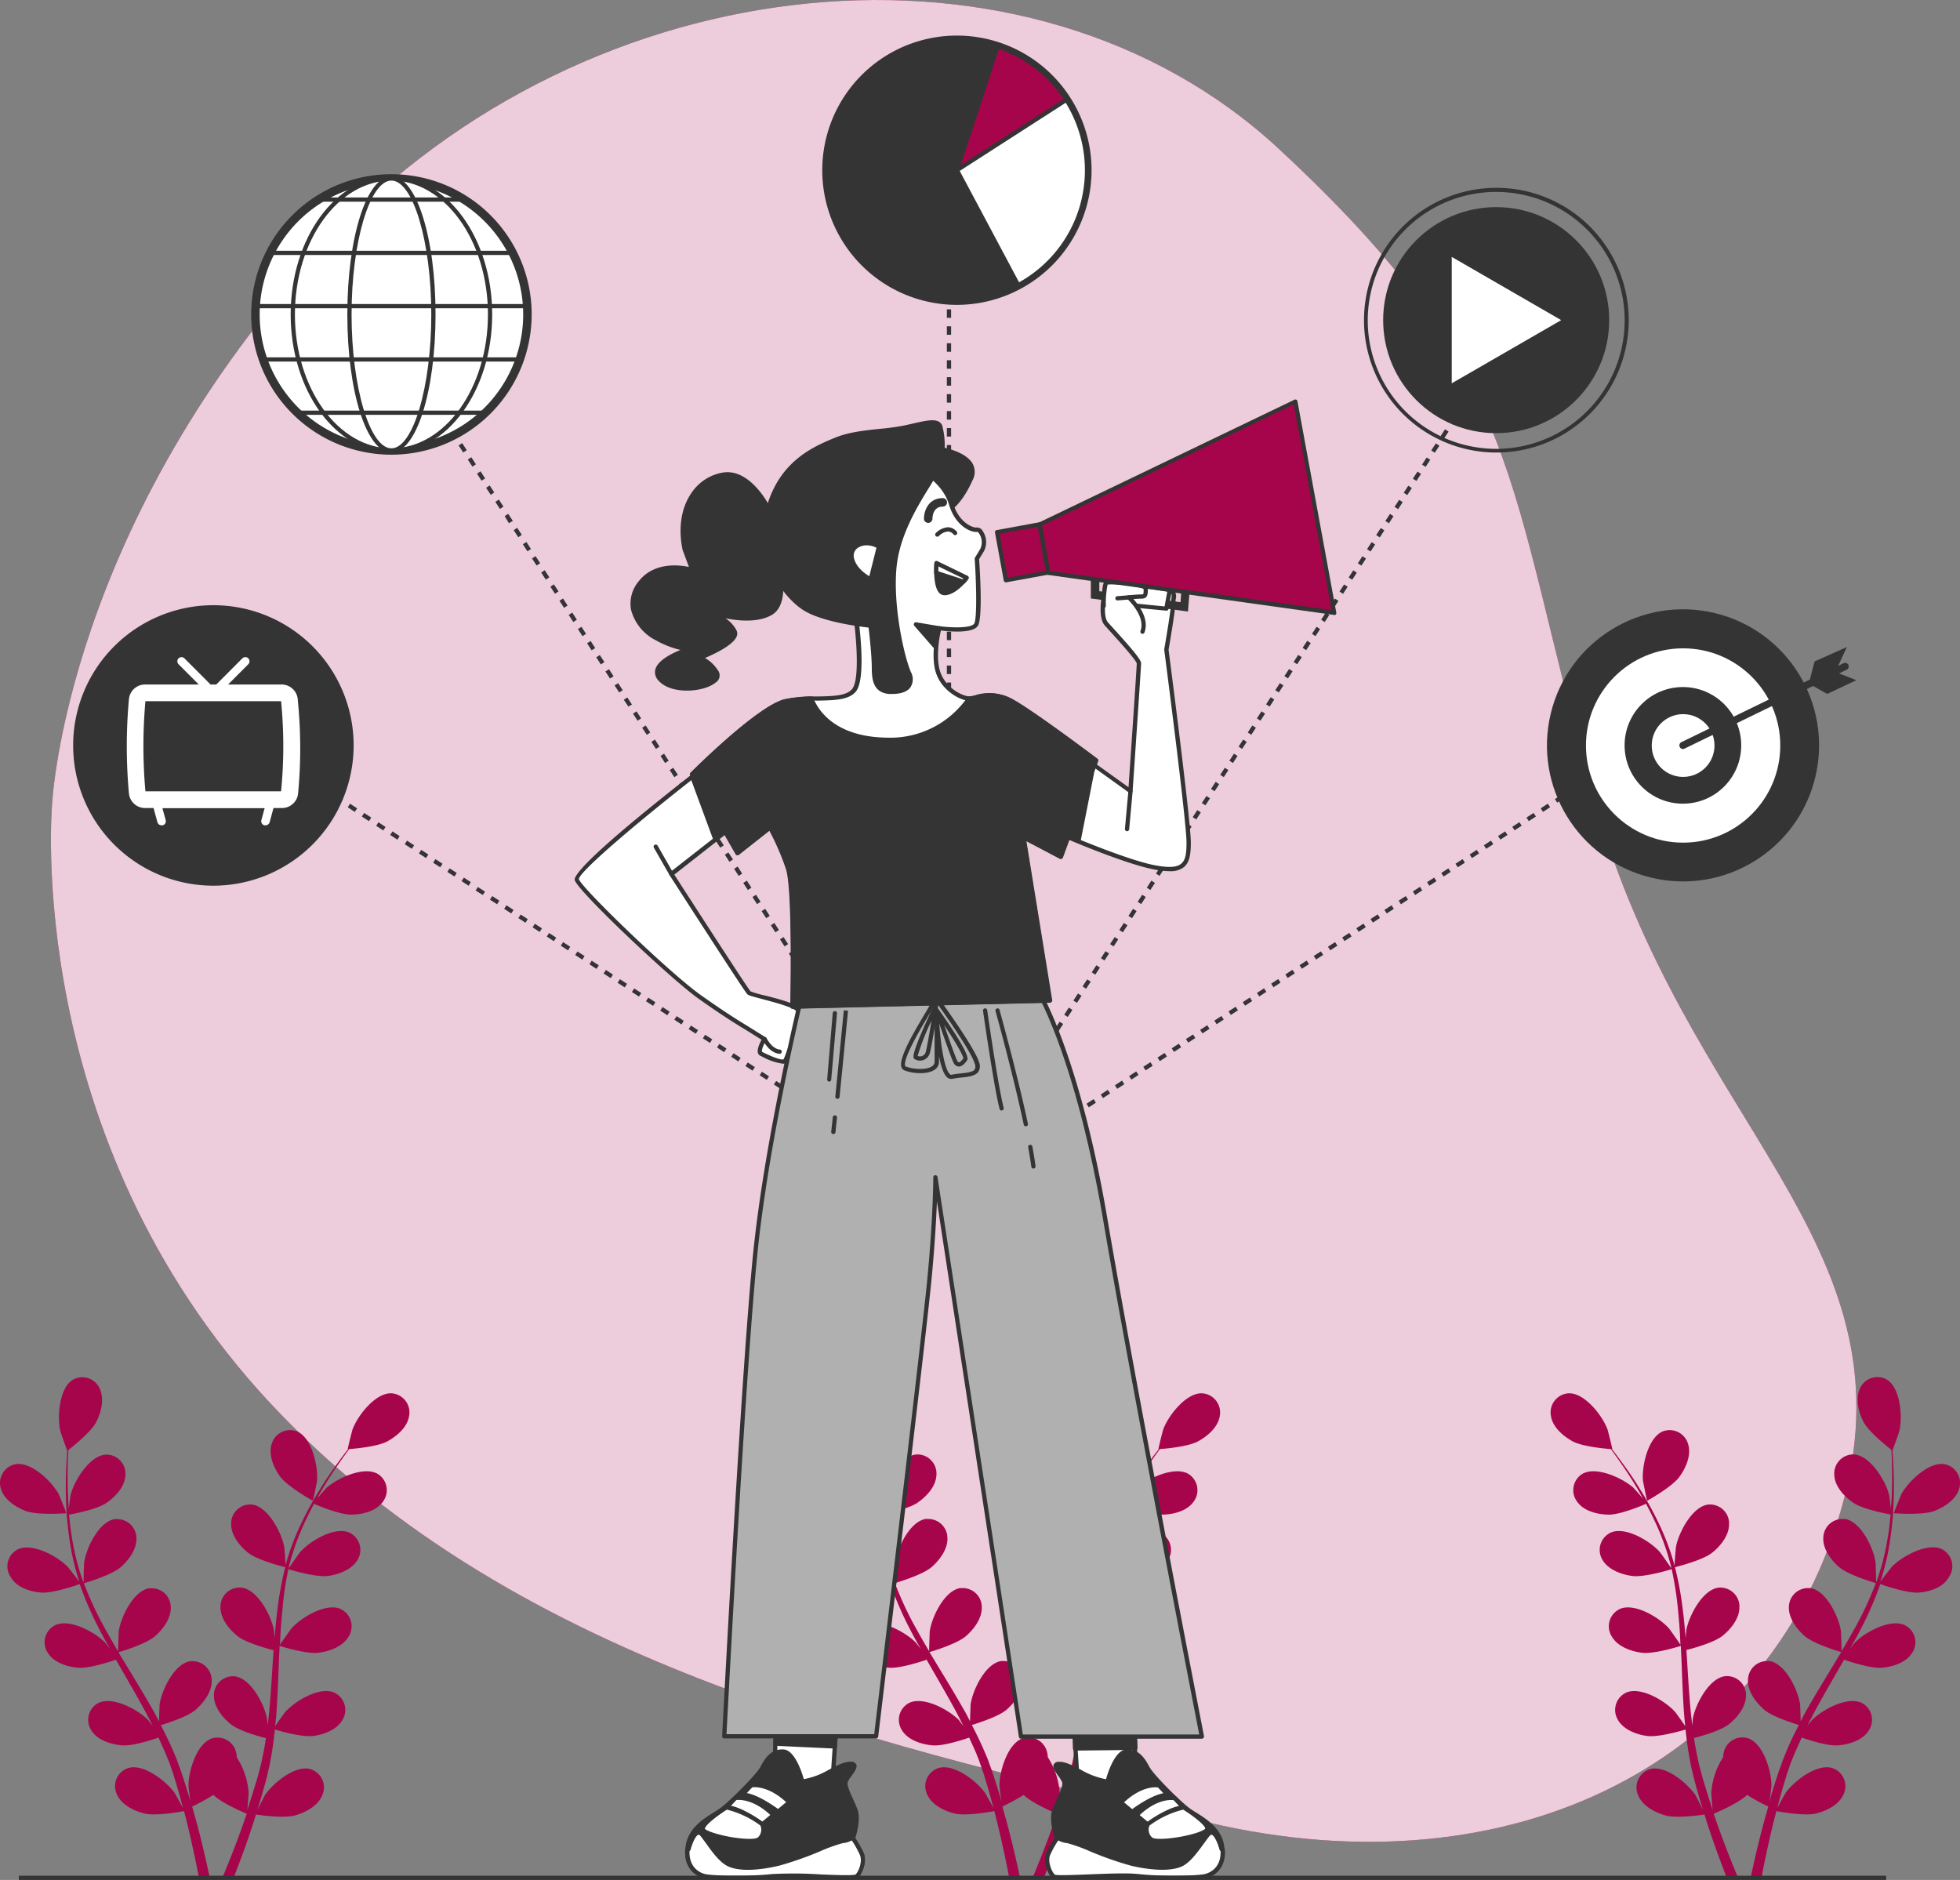 <svg xmlns="http://www.w3.org/2000/svg" id="f4eccefd-c965-4728-addc-c0d787994115" data-name="ilustracion" viewBox="0 0 462.17 443.3"><rect x="0" y="0" width="462.17" height="443.3" fill="#808080" stroke="none"/><defs><style>.abc67657-d427-4153-95a6-4f2a6b6223f0{fill:#a6054b}.b70b5db8-c620-423d-86b9-ab223764f933{fill:#edcddb}.e0a99c82-af81-43c6-868d-6599d7179f74{fill:#343434}.a96cc327-bccc-446f-b1be-461d9e72901f{fill:#fff}.a53d9ea0-6154-42f4-99fe-fcbdbb29170b{fill:#b0b0b0}</style></defs><g id="ed185f02-4cd0-4cc3-82ab-4052cac31c9b" data-name="freepik--background-simple--inject-5"><path class="abc67657-d427-4153-95a6-4f2a6b6223f0" d="M12.29 189.56S5.07 268 63.73 330.88s148.49 81.68 221 98.83 133.78-14.83 150-75.93-37.29-88.78-58.73-165-15.77-99.19-74.43-153.66S139.26-9.24 77.31 57 12.29 189.56 12.29 189.56z"></path><path class="b70b5db8-c620-423d-86b9-ab223764f933" d="M12.29 189.56S5.07 268 63.73 330.88s148.49 81.68 221 98.83 133.78-14.83 150-75.93-37.29-88.78-58.73-165-15.77-99.19-74.43-153.66S139.26-9.24 77.31 57 12.29 189.56 12.29 189.56z"></path></g><g id="bf8504ae-5d92-4108-9ecc-660b152b8b9e" data-name="freepik--Plants--inject-5"><path class="abc67657-d427-4153-95a6-4f2a6b6223f0" d="M6.19 356.34c2.82 1 9.46.49 9.47.49s-1.69-4.28-1.83-4.54c-1.66-3-6.57-7.77-10.3-7a4.5 4.5 0 00-3.42 5.37 4.27 4.27 0 00.13.48c.76 2.54 3.57 4.31 5.95 5.2z"></path><path class="abc67657-d427-4153-95a6-4f2a6b6223f0" d="M9.62 375.53c2.85.25 8.71-1.82 9.17-2a80.64 80.64 0 004.19 9.8c.93 1.84 1.92 3.67 3 5.52-.59-.77-1.12-1.45-1.2-1.53-2.37-2.44-8.37-5.75-11.81-4.07a4.49 4.49 0 00-1.67 6.53c1.42 2.29 4.59 3.27 7.12 3.48s7.59-1.43 8.92-1.89l1.19 2.08c1.92 3.34 3.86 6.66 5.66 10 .63 1.17 1.21 2.34 1.8 3.51-.53-.68-1-1.25-1-1.32-2.37-2.44-8.37-5.75-11.8-4.07a4.5 4.5 0 00-1.87 6.09 2.91 2.91 0 00.25.42c1.42 2.27 4.59 3.25 7.12 3.48s7.1-1.29 8.68-1.82c.55 1.2 1.1 2.41 1.64 3.64.31.83.67 1.61 1 2.46l.85 2.49c.48 1.6 1 3.25 1.42 4.82.32 1.1.59 2.14.87 3.2-.58-1.15-1.88-3.44-2-3.61-2-2.79-7.41-7-11-5.8a4.48 4.48 0 00-2.77 5.72 3.66 3.66 0 00.18.46c1.08 2.46 4.05 3.92 6.52 4.52 2.72.65 8.58-.44 9.32-.57.45 1.74.88 3.45 1.25 5.06 1 4.33 1.8 8.12 2.35 11.15l2.53-.15c-.64-3.1-1.51-7-2.68-11.54-.46-1.78-1-3.67-1.54-5.6a47.26 47.26 0 005-2.74c2.06 2 7.21 4.16 7.87 4.44-.58 1.71-1.17 3.36-1.74 4.92-1.5 4.06-2.91 7.56-4.09 10.36l2.75-.17c1-2.65 2.23-5.82 3.46-9.41.6-1.74 1.2-3.6 1.8-5.52.72.11 6.65 1 9.33.18 2.45-.7 5.37-2.28 6.34-4.81a4.51 4.51 0 00-2.39-5.91l-.46-.17c-3.67-1-8.93 3.41-10.79 6.26-.08.18-1.09 2.13-1.69 3.37.24-.78.48-1.54.72-2.35.48-1.61.92-3.22 1.4-5 .2-.84.4-1.69.6-2.56s.35-1.77.52-2.67c.38-2.09.65-4.22.88-6.38 1.4.43 6.42 1.82 8.93 1.53s5.65-1.45 7-3.78a4.51 4.51 0 00-1.48-6.21 3.42 3.42 0 00-.42-.23c-3.45-1.57-9.34 2-11.63 4.6-.14.17-1.57 2.17-2.33 3.28.13-1.3.27-2.59.35-3.91.25-3.79.38-7.64.53-11.49l.16-3.51c.51.15 6.41 2 9.25 1.61 2.52-.33 5.64-1.45 7-3.78a4.5 4.5 0 00-1.34-6.24l-.49-.28c-3.47-1.57-9.36 2-11.62 4.56-.18.19-2.21 3.08-2.7 3.83.08-2.6.27-5.16.52-7.68A79.28 79.28 0 0168 370c.22.1 6.39 2 9.3 1.62 2.51-.33 5.63-1.45 7-3.77a4.51 4.51 0 00-1.47-6.21l-.42-.23c-3.47-1.58-9.35 2-11.61 4.55-.18.2-2.39 3.31-2.74 3.9a2.9 2.9 0 00.11-.6 58.85 58.85 0 013.43-9.73c.79-1.73 1.6-3.36 2.44-4.93 1.1.5 6.21 2.61 8.86 2.56s5.76-.82 7.35-3a4.52 4.52 0 00-.79-6.34l-.38-.26c-3.3-1.92-9.52 1-12.06 3.25-.13.13-1.41 1.56-2.27 2.58.39-.69.78-1.42 1.17-2.08 1.45-2.5 2.93-4.68 4.26-6.61.76-1.09 1.47-2.05 2.15-3 1.34-.1 6.71-.57 9-1.82s4.73-3.34 5.14-6a4.51 4.51 0 00-3.61-5.26 2.73 2.73 0 00-.51-.07c-3.8-.19-8 5.25-9.19 8.43-.12.27-1.23 4.77-1.16 4.76h.06c-.66.85-1.37 1.77-2.12 2.8-1.37 1.9-2.94 4.05-4.42 6.53a81.14 81.14 0 00-4.5 8.18 59.69 59.69 0 00-3.68 9.78v.11c-.05-1.12-.28-4.23-.33-4.46-.67-3.36-3.81-9.42-7.58-9.9a4.52 4.52 0 00-4.92 4.06v.47c-.07 2.69 2 5.25 4 6.84 2.25 1.78 8.27 3.28 8.75 3.4a79 79 0 00-1.9 10.47c-.26 2.08-.43 4.13-.62 6.2-.07-1-.14-1.82-.17-1.94-.67-3.36-3.81-9.43-7.58-9.9a4.51 4.51 0 00-4.99 4.1v.47c-.07 2.69 2 5.24 4 6.84s7.14 3 8.49 3.33c0 .8-.11 1.6-.15 2.4-.25 3.84-.46 7.68-.8 11.42-.12 1.32-.28 2.62-.43 3.93-.07-.86-.13-1.58-.15-1.69-.67-3.36-3.82-9.42-7.59-9.89a4.51 4.51 0 00-4.92 4 3.85 3.85 0 000 .48c-.06 2.68 2 5.24 4 6.83s6.64 2.85 8.25 3.27c-.2 1.33-.4 2.65-.69 3.92-.19.86-.32 1.72-.56 2.58s-.44 1.71-.66 2.54c-.48 1.6-1 3.26-1.48 4.82-.34 1.09-.69 2.11-1 3.14.13-1.31.33-3.89.32-4.11a17.63 17.63 0 00-2.79-8.35 6.69 6.69 0 00-.12-1 4.51 4.51 0 00-5.26-3.6 2.47 2.47 0 00-.47.11c-3.62 1.19-5.57 7.77-5.55 11.17 0 .2.26 2.37.48 3.76-.23-.79-.4-1.53-.69-2.36-.48-1.6-1-3.19-1.57-4.89l-.9-2.48c-.29-.82-.69-1.67-1.05-2.52a87.64 87.64 0 00-2.79-5.79c1.42-.46 6.4-2 8.27-3.68s3.9-4.31 3.73-7a4.51 4.51 0 00-4.59-4.41h-.51c-3.76.63-6.69 6.85-7.19 10.21 0 .21-.11 2.66-.13 4-.58-1.14-1.16-2.28-1.86-3.44-1.89-3.31-3.9-6.6-5.9-9.88l-1.81-3c.51-.14 6.43-1.89 8.61-3.77 1.92-1.67 3.9-4.32 3.73-7a4.5 4.5 0 00-4.66-4.32h-.44c-3.75.62-6.69 6.84-7.18 10.2 0 .25-.15 3.79-.14 4.69-1.31-2.23-2.6-4.48-3.81-6.7a80.59 80.59 0 01-4.26-9.37c.23-.07 6.44-1.86 8.64-3.76 1.92-1.65 3.91-4.3 3.74-7a4.51 4.51 0 00-4.66-4.36 3.88 3.88 0 00-.48 0c-3.75.63-6.69 6.84-7.17 10.21-.05.26-.16 4.06-.13 4.75l-.23-.56a57.44 57.44 0 01-2.52-10c-.32-1.89-.52-3.69-.68-5.46 1.2-.21 6.62-1.26 8.8-2.76s4.36-3.85 4.48-6.53a4.51 4.51 0 00-4.14-4.86 3.85 3.85 0 00-.48 0c-3.8.21-7.4 6.07-8.26 9.36-.07.16-.32 2-.46 3.43-.05-.8-.13-1.62-.16-2.39-.17-2.87-.13-5.55-.1-7.85 0-1.33.06-2.55.17-3.66 1.05-.82 5.27-4.19 6.49-6.47s2-5.48.93-7.91a4.51 4.51 0 00-5.91-2.4l-.43.21c-3.28 1.94-3.76 8.79-3 12.11.06.3 1.6 4.65 1.65 4.61v-.06c-.08 1.06-.16 2.24-.23 3.5-.09 2.35-.18 5-.08 7.89a78.61 78.61 0 00.78 9.32 59.31 59.31 0 002.32 10.18l.05.12c-.68-.92-2.57-3.36-2.77-3.57-2.38-2.44-8.38-5.75-11.8-4.06a4.5 4.5 0 00-1.88 6.08 4.78 4.78 0 00.26.42c1.4 2.48 4.56 3.44 7.1 3.66z"></path><path class="abc67657-d427-4153-95a6-4f2a6b6223f0" d="M73.77 353.89c.06 0 1-4.51 1-4.81.23-3.39-1.21-10.08-4.77-11.56a4.52 4.52 0 00-5.83 2.64c0 .14-.1.28-.14.43-.77 2.58.57 5.61 2.08 7.66 1.8 2.4 7.65 5.63 7.66 5.64zM197.35 356.34c2.82 1 9.46.49 9.47.49s-1.69-4.28-1.83-4.54c-1.66-3-6.57-7.77-10.31-7a4.5 4.5 0 00-3.41 5.37 4.27 4.27 0 00.13.48c.77 2.54 3.6 4.31 5.95 5.2z"></path><path class="abc67657-d427-4153-95a6-4f2a6b6223f0" d="M200.78 375.53c2.85.25 8.7-1.82 9.17-2a80.64 80.64 0 004.19 9.8c.93 1.84 1.92 3.67 3 5.52-.59-.77-1.12-1.45-1.2-1.53-2.38-2.44-8.37-5.75-11.81-4.07a4.49 4.49 0 00-1.67 6.53c1.42 2.29 4.59 3.27 7.12 3.48s7.59-1.43 8.92-1.89c.4.69.78 1.39 1.19 2.08 1.92 3.34 3.86 6.66 5.66 10 .63 1.17 1.21 2.34 1.8 3.51-.53-.68-1-1.25-1-1.32-2.37-2.44-8.37-5.75-11.8-4.07a4.5 4.5 0 00-1.87 6.09 2.91 2.91 0 00.25.42c1.42 2.27 4.59 3.25 7.11 3.48s7.11-1.29 8.69-1.82c.55 1.2 1.1 2.41 1.64 3.64.31.83.67 1.61.94 2.46l.86 2.49c.48 1.6 1 3.25 1.42 4.82.31 1.1.59 2.14.87 3.2-.58-1.15-1.88-3.44-2-3.61-2-2.79-7.41-7-11.05-5.8a4.49 4.49 0 00-2.78 5.72c.06.16.12.31.19.46 1.08 2.46 4 3.92 6.51 4.52 2.73.65 8.59-.44 9.33-.57.45 1.74.88 3.45 1.25 5.06 1 4.33 1.8 8.12 2.35 11.15l2.53-.15c-.64-3.1-1.51-7-2.69-11.54-.45-1.78-1-3.67-1.53-5.6a47.26 47.26 0 005-2.74c2.06 2 7.2 4.16 7.87 4.44-.58 1.71-1.17 3.36-1.74 4.92-1.5 4.06-2.92 7.56-4.09 10.36l2.75-.17c1-2.65 2.23-5.82 3.45-9.41.61-1.74 1.21-3.6 1.81-5.52.72.11 6.65 1 9.33.18 2.45-.7 5.37-2.28 6.34-4.81a4.5 4.5 0 00-2.4-5.91l-.45-.17c-3.67-1-8.93 3.41-10.79 6.26-.08.18-1.1 2.13-1.69 3.37.24-.78.48-1.54.72-2.35.48-1.61.92-3.22 1.4-5 .19-.84.4-1.69.6-2.56s.35-1.77.52-2.67c.38-2.09.65-4.22.88-6.38 1.4.43 6.41 1.82 8.93 1.53s5.65-1.45 7-3.78a4.51 4.51 0 00-1.49-6.21 3.3 3.3 0 00-.41-.23c-3.46-1.57-9.34 2-11.63 4.6-.14.17-1.57 2.17-2.33 3.28.13-1.3.27-2.59.35-3.91.25-3.79.38-7.64.53-11.49l.16-3.51c.51.15 6.41 2 9.25 1.61 2.52-.33 5.64-1.45 7-3.78a4.51 4.51 0 00-1.34-6.24c-.16-.1-.32-.19-.5-.28-3.46-1.57-9.35 2-11.61 4.56-.18.19-2.21 3.08-2.7 3.83.08-2.6.27-5.16.52-7.68a79.28 79.28 0 011.54-10.13c.22.1 6.39 2 9.3 1.62 2.51-.33 5.63-1.45 7-3.77a4.51 4.51 0 00-1.46-6.21l-.42-.23c-3.47-1.58-9.35 2-11.61 4.55-.19.2-2.39 3.31-2.74 3.9a2.9 2.9 0 00.11-.6 58.85 58.85 0 013.43-9.73c.79-1.73 1.59-3.36 2.44-4.93 1.1.5 6.21 2.61 8.86 2.56s5.76-.82 7.35-3a4.52 4.52 0 00-.8-6.34c-.12-.09-.24-.18-.37-.26-3.3-1.92-9.52 1-12.06 3.25-.13.13-1.41 1.56-2.27 2.58.39-.69.78-1.42 1.16-2.08 1.46-2.5 2.94-4.68 4.27-6.61.76-1.09 1.47-2.05 2.15-3 1.34-.1 6.71-.57 9-1.82s4.72-3.34 5.14-6a4.52 4.52 0 00-3.61-5.26 3 3 0 00-.51-.07c-3.8-.19-8 5.25-9.19 8.43-.13.27-1.23 4.77-1.16 4.76h.06c-.66.85-1.37 1.77-2.12 2.8-1.37 1.9-2.94 4.05-4.42 6.53a79.21 79.21 0 00-4.5 8.18 59.69 59.69 0 00-3.68 9.78v.11c0-1.12-.27-4.23-.32-4.46-.67-3.36-3.81-9.42-7.58-9.9a4.52 4.52 0 00-4.92 4.06 3.77 3.77 0 000 .47c-.07 2.69 2 5.25 4 6.84 2.25 1.78 8.27 3.28 8.75 3.4a77.38 77.38 0 00-1.9 10.47c-.26 2.08-.43 4.13-.63 6.2-.06-1-.13-1.82-.16-1.94-.67-3.36-3.81-9.43-7.58-9.9a4.51 4.51 0 00-4.92 4.06v.47c-.07 2.69 2 5.24 4 6.84s7.13 3 8.49 3.33c0 .8-.11 1.6-.15 2.4-.25 3.84-.46 7.68-.8 11.42-.12 1.32-.28 2.62-.44 3.93-.06-.86-.12-1.58-.14-1.69-.67-3.36-3.82-9.42-7.59-9.89a4.5 4.5 0 00-4.92 4 2.57 2.57 0 000 .48c-.06 2.68 2 5.24 4 6.83s6.64 2.85 8.24 3.27c-.19 1.33-.39 2.65-.68 3.92-.19.86-.32 1.72-.56 2.58s-.44 1.71-.66 2.54c-.49 1.6-1 3.26-1.48 4.82-.35 1.09-.69 2.11-1 3.14.13-1.31.33-3.89.32-4.11a17.63 17.63 0 00-2.79-8.35 6.71 6.71 0 00-.13-1 4.5 4.5 0 00-5.26-3.6 2.56 2.56 0 00-.46.11c-3.62 1.19-5.57 7.77-5.56 11.17 0 .2.27 2.37.49 3.76-.23-.79-.4-1.53-.69-2.36-.48-1.6-1-3.19-1.57-4.89l-.9-2.48c-.29-.82-.7-1.67-1.05-2.52-.85-1.94-1.79-3.88-2.79-5.79 1.42-.46 6.4-2 8.27-3.68s3.9-4.31 3.73-7a4.51 4.51 0 00-4.59-4.41h-.51c-3.76.63-6.69 6.85-7.19 10.21 0 .21-.11 2.66-.13 4-.59-1.14-1.16-2.28-1.87-3.44-1.88-3.31-3.9-6.6-5.89-9.88l-1.81-3c.51-.14 6.43-1.89 8.61-3.77 1.92-1.67 3.9-4.32 3.72-7a4.48 4.48 0 00-4.65-4.32h-.44c-3.75.62-6.69 6.84-7.18 10.2 0 .25-.15 3.79-.14 4.69-1.31-2.23-2.6-4.48-3.81-6.7a80.59 80.59 0 01-4.26-9.37c.23-.07 6.43-1.86 8.64-3.76 1.91-1.65 3.91-4.3 3.74-7a4.51 4.51 0 00-4.66-4.36 3.88 3.88 0 00-.48 0c-3.75.63-6.69 6.84-7.17 10.21 0 .26-.16 4.06-.13 4.75l-.23-.56a57.44 57.44 0 01-2.52-10c-.32-1.89-.52-3.69-.68-5.46 1.19-.21 6.62-1.26 8.8-2.76s4.36-3.85 4.48-6.53a4.52 4.52 0 00-4.14-4.86 3.85 3.85 0 00-.48 0c-3.8.21-7.4 6.07-8.26 9.36-.07.16-.32 2-.46 3.43-.05-.8-.13-1.62-.17-2.39-.16-2.87-.12-5.55-.09-7.85 0-1.33.06-2.55.17-3.66 1-.82 5.27-4.19 6.49-6.47s2-5.48.93-7.91a4.51 4.51 0 00-5.91-2.4l-.43.21c-3.28 1.94-3.77 8.79-3 12.11.06.3 1.6 4.65 1.65 4.61v-.06c-.08 1.06-.16 2.24-.23 3.5-.09 2.35-.18 5-.08 7.89a78.61 78.61 0 00.78 9.32 59.31 59.31 0 002.32 10.18l.05.12c-.68-.92-2.57-3.36-2.78-3.57-2.37-2.44-8.37-5.75-11.79-4.06a4.5 4.5 0 00-1.88 6.08c.08.14.16.28.25.42 1.33 2.52 4.49 3.48 7.03 3.7z"></path><path class="abc67657-d427-4153-95a6-4f2a6b6223f0" d="M264.93 353.89c.06 0 .95-4.51 1-4.81.27-3.39-1.19-10.1-4.71-11.56a4.52 4.52 0 00-5.83 2.64c-.05.14-.1.28-.14.43-.77 2.58.57 5.61 2.08 7.66 1.74 2.4 7.59 5.63 7.6 5.64zM456 356.34c-2.82 1-9.46.49-9.47.49s1.69-4.28 1.83-4.54c1.66-3 6.57-7.77 10.3-7a4.5 4.5 0 013.42 5.37 4.27 4.27 0 01-.13.48c-.79 2.54-3.59 4.31-5.95 5.2z"></path><path class="abc67657-d427-4153-95a6-4f2a6b6223f0" d="M452.55 375.53c-2.85.25-8.71-1.82-9.17-2a80.64 80.64 0 01-4.19 9.8c-.93 1.84-1.92 3.67-3 5.52.59-.77 1.12-1.45 1.2-1.53 2.37-2.44 8.37-5.75 11.81-4.07a4.49 4.49 0 011.67 6.53c-1.42 2.29-4.59 3.27-7.12 3.48s-7.59-1.43-8.92-1.89l-1.19 2.08c-1.92 3.34-3.86 6.66-5.66 10-.63 1.17-1.21 2.34-1.8 3.51.53-.68 1-1.25 1.05-1.32 2.37-2.44 8.37-5.75 11.8-4.07a4.5 4.5 0 011.87 6.09 2.91 2.91 0 01-.25.42c-1.42 2.27-4.59 3.25-7.12 3.48s-7.1-1.29-8.68-1.82c-.55 1.2-1.1 2.41-1.64 3.64-.31.83-.67 1.61-1 2.46l-.85 2.49c-.48 1.6-1 3.25-1.42 4.82-.32 1.1-.59 2.14-.87 3.2.58-1.15 1.88-3.44 2-3.61 2-2.79 7.41-7 11.05-5.8a4.48 4.48 0 012.77 5.72 3.66 3.66 0 01-.18.46c-1.08 2.46-4 3.92-6.52 4.52-2.72.65-8.58-.44-9.32-.57-.45 1.74-.88 3.45-1.26 5.06-1 4.33-1.79 8.12-2.34 11.15l-2.53-.15c.64-3.1 1.51-7 2.68-11.54.46-1.78 1-3.67 1.54-5.6a47.26 47.26 0 01-5-2.74c-2.06 2-7.21 4.16-7.87 4.44.58 1.71 1.16 3.36 1.74 4.92 1.5 4.06 2.91 7.56 4.09 10.36l-2.75-.17c-1-2.65-2.23-5.82-3.46-9.41-.6-1.74-1.2-3.6-1.8-5.52-.72.11-6.65 1-9.33.18-2.45-.7-5.37-2.28-6.34-4.81a4.51 4.51 0 012.39-5.91l.46-.17c3.67-1 8.93 3.41 10.79 6.26.08.18 1.09 2.13 1.69 3.37-.24-.78-.48-1.54-.72-2.35-.48-1.61-.92-3.22-1.4-5-.2-.84-.4-1.69-.6-2.56s-.35-1.77-.52-2.67c-.38-2.09-.65-4.22-.88-6.38-1.4.43-6.42 1.82-8.93 1.53s-5.65-1.45-7-3.78a4.51 4.51 0 011.48-6.21 4.23 4.23 0 01.41-.23c3.46-1.57 9.35 2 11.64 4.6.14.17 1.57 2.17 2.33 3.28-.13-1.3-.27-2.59-.35-3.91-.25-3.79-.38-7.64-.53-11.49l-.16-3.51c-.51.15-6.41 2-9.25 1.61-2.52-.33-5.64-1.45-7-3.78a4.5 4.5 0 011.34-6.24l.49-.28c3.47-1.57 9.36 2 11.62 4.56.18.19 2.21 3.08 2.7 3.83-.08-2.6-.27-5.16-.52-7.68a79.28 79.28 0 00-1.54-10.13c-.22.1-6.4 2-9.3 1.62-2.51-.33-5.63-1.45-7-3.77a4.51 4.51 0 011.47-6.21 4.16 4.16 0 01.42-.23c3.47-1.58 9.35 2 11.61 4.55.18.2 2.39 3.31 2.74 3.9a3.75 3.75 0 01-.12-.6 57.91 57.91 0 00-3.42-9.73 87.11 87.11 0 00-2.44-4.93c-1.1.5-6.21 2.61-8.86 2.56s-5.76-.82-7.35-3a4.52 4.52 0 01.79-6.34l.38-.26c3.3-1.92 9.52 1 12.06 3.25.13.13 1.41 1.56 2.27 2.58-.39-.69-.78-1.42-1.17-2.08-1.45-2.5-2.93-4.68-4.26-6.61-.76-1.09-1.48-2.05-2.15-3-1.34-.1-6.71-.57-9-1.82s-4.73-3.34-5.14-6a4.51 4.51 0 013.6-5.26 3 3 0 01.52-.07c3.8-.19 8 5.25 9.19 8.43.12.27 1.23 4.77 1.16 4.76h-.06c.66.85 1.37 1.77 2.12 2.8 1.37 1.9 2.94 4.05 4.42 6.53a81.14 81.14 0 014.5 8.18 58.75 58.75 0 013.67 9.78l.05.11c0-1.12.28-4.23.33-4.46.67-3.36 3.81-9.42 7.58-9.9a4.52 4.52 0 014.92 4.06v.47c.07 2.69-2 5.25-4 6.84-2.25 1.78-8.27 3.28-8.75 3.4a79 79 0 011.9 10.47c.26 2.08.43 4.13.62 6.2.07-1 .14-1.82.17-1.94.67-3.36 3.81-9.43 7.58-9.9a4.51 4.51 0 014.92 4.06v.47c.07 2.69-2 5.24-4 6.84s-7.14 3-8.5 3.33c.05.8.12 1.6.16 2.4.24 3.84.46 7.68.8 11.42.12 1.32.28 2.62.43 3.93.07-.86.13-1.58.15-1.69.67-3.36 3.82-9.42 7.59-9.89a4.51 4.51 0 014.92 4 3.85 3.85 0 010 .48c.06 2.68-2 5.24-4 6.83s-6.64 2.85-8.25 3.27c.2 1.33.4 2.65.69 3.92.19.86.32 1.72.56 2.58s.44 1.71.66 2.54c.48 1.6 1 3.26 1.48 4.82.34 1.09.69 2.11 1 3.14-.13-1.31-.33-3.89-.32-4.11a17.63 17.63 0 012.79-8.35 6.69 6.69 0 01.12-1 4.51 4.51 0 015.26-3.6 2.47 2.47 0 01.47.11c3.62 1.19 5.57 7.77 5.55 11.17 0 .2-.26 2.37-.48 3.76.23-.79.4-1.53.69-2.36.48-1.6 1-3.19 1.57-4.89l.9-2.48c.29-.82.69-1.67 1-2.52a87.64 87.64 0 012.79-5.79c-1.42-.46-6.4-2-8.27-3.68s-3.9-4.31-3.73-7a4.51 4.51 0 014.59-4.41h.51c3.76.63 6.69 6.85 7.19 10.21 0 .21.11 2.66.13 4 .58-1.14 1.16-2.28 1.86-3.44 1.88-3.31 3.9-6.6 5.9-9.88l1.81-3c-.51-.14-6.43-1.89-8.61-3.77-1.92-1.67-3.9-4.32-3.73-7a4.5 4.5 0 014.66-4.32h.44c3.75.62 6.69 6.84 7.18 10.2 0 .25.15 3.79.14 4.69 1.31-2.23 2.6-4.48 3.81-6.7a80.59 80.59 0 004.26-9.37c-.23-.07-6.44-1.86-8.64-3.76-1.92-1.65-3.91-4.3-3.74-7a4.51 4.51 0 014.66-4.36 3.88 3.88 0 01.48 0c3.75.63 6.69 6.84 7.17 10.21.05.26.16 4.06.13 4.75l.23-.56a57.44 57.44 0 002.52-10c.32-1.89.52-3.69.68-5.46-1.2-.21-6.62-1.26-8.8-2.76s-4.36-3.85-4.48-6.53a4.51 4.51 0 014.14-4.86 3.85 3.85 0 01.48 0c3.8.21 7.4 6.07 8.26 9.36.07.16.32 2 .46 3.43.05-.8.13-1.62.16-2.39.17-2.87.13-5.55.1-7.85 0-1.33-.06-2.55-.17-3.66-1-.82-5.27-4.19-6.49-6.47s-2-5.48-.93-7.91a4.51 4.51 0 015.91-2.4l.43.21c3.28 1.94 3.76 8.79 3 12.11-.06.3-1.6 4.65-1.65 4.61v-.06c.08 1.06.16 2.24.23 3.5.09 2.35.18 5 .08 7.89a78.61 78.61 0 01-.78 9.32 59.31 59.31 0 01-2.32 10.18l-.05.12c.68-.92 2.57-3.36 2.77-3.57 2.38-2.44 8.38-5.75 11.8-4.06a4.5 4.5 0 011.88 6.08 4.78 4.78 0 01-.26.42c-1.33 2.52-4.49 3.48-7.03 3.7z"></path><path class="abc67657-d427-4153-95a6-4f2a6b6223f0" d="M388.4 353.89c-.06 0-.95-4.51-1-4.81-.27-3.39 1.19-10.1 4.71-11.56a4.52 4.52 0 015.83 2.64c.05.14.1.28.14.43.77 2.58-.57 5.61-2.08 7.66-1.74 2.4-7.59 5.63-7.6 5.64z"></path></g><g id="f5116d8b-b831-4e35-b999-46ed0cc002a8" data-name="freepik--Icons--inject-5"><path class="e0a99c82-af81-43c6-868d-6599d7179f74" transform="rotate(-56.45 66.774 179.865)" d="M66.28 179.37h1v.99h-1z"></path><path class="e0a99c82-af81-43c6-868d-6599d7179f74" d="M221 280.74l-1.68-1.09.55-.84 1.67 1.09zm-3.35-2.18l-1.65-1.09.55-.84 1.67 1.09zm-3.35-2.18l-1.68-1.09.55-.84 1.67 1.09zm-3.3-2.18l-1.68-1.09.55-.83 1.67 1.09zm-3.4-2.2l-1.68-1.09.55-.84 1.67 1.09zm-3.35-2.18l-1.68-1.09.55-.84 1.67 1.09zm-3.35-2.18l-1.68-1.09.55-.84 1.67 1.09zm-3.35-2.18l-1.68-1.09.55-.83 1.67 1.08zm-3.35-2.18l-1.67-1.08.54-.84 1.68 1.09zm-3.35-2.17l-1.67-1.09.54-.84 1.68 1.09zM187.5 259l-1.67-1.09.54-.84 1.68 1.09zm-3.35-2.18l-1.67-1.09.54-.84 1.68 1.09zm-3.35-2.18l-1.67-1.09.54-.83 1.68 1.09zm-3.35-2.17l-1.67-1.09.54-.84 1.68 1.09zm-3.35-2.18l-1.67-1.09.54-.84 1.68 1.09zm-3.35-2.18l-1.67-1.11.54-.84 1.68 1.09zm-3.34-2.18l-1.68-1.09.55-.83 1.67 1.08zm-3.35-2.18l-1.68-1.08.55-.84 1.67 1.09zm-3.35-2.17l-1.71-1.13.55-.84 1.67 1.09zm-3.35-2.18l-1.68-1.09.55-.84 1.67 1.09zm-3.36-2.22l-1.68-1.09.55-.84 1.67 1.09zm-3.34-2.18l-1.66-1.08.55-.84 1.67 1.09zm-3.35-2.17l-1.68-1.09.55-.84 1.67 1.09zm-3.31-2.18l-1.67-1.09.54-.84 1.67 1.09zm-3.35-2.18l-1.67-1.09.54-.84 1.68 1.09zm-3.35-2.18l-1.67-1.09.54-.83 1.68 1.08zm-3.35-2.18l-1.71-1.11.54-.84 1.68 1.09zm-3.35-2.17l-1.67-1.09.54-.84 1.68 1.09zm-3.35-2.18l-1.67-1.09.54-.84 1.68 1.09zm-3.35-2.18l-1.67-1.09.54-.84 1.68 1.09zm-3.35-2.18l-1.67-1.09.54-.83 1.68 1.09zm-3.35-2.17l-1.67-1.09.55-.84 1.67 1.09zm-3.34-2.18l-1.72-1.05.55-.84 1.67 1.09zm-3.35-2.18l-1.68-1.09.55-.84L111 208zm-3.35-2.18l-1.68-1.09.55-.83 1.67 1.08zm-3.35-2.18l-1.68-1.08.55-.84 1.67 1.09zm-3.35-2.17l-1.68-1.09.55-.84 1.67 1.09zm-3.35-2.18l-1.68-1.09.55-.84 1.67 1.09zM93.72 198L92 196.89l.55-.84 1.67 1.09zm-3.35-2.18l-1.67-1.09.54-.83 1.67 1.1zM87 193.63l-1.67-1.09.54-.84 1.68 1.09zm-3.35-2.18L82 190.36l.54-.84 1.68 1.09zm-3.35-2.18l-1.67-1.09.54-.84 1.68 1.09zm-3.3-2.18L75.3 186l.54-.83 1.68 1.08zm-3.35-2.17L72 183.83l.54-.84 1.68 1.09zm-3.35-2.18l-1.67-1.09.54-.84 1.68 1.09zM225.48 283.66l-2.81-1.83.21-.33-.07-.11.25-.16.15-.24.11.07.33-.21 1.83 2.81zM221.73 279.72l-1.08-1.66.84-.55 1.08 1.67zm-2.16-3.33l-1.08-1.66.84-.54 1.08 1.66zm-2.16-3.32l-1.09-1.67.84-.54 1.08 1.66zm-2.17-3.33l-1.08-1.66.84-.55 1.08 1.67zm-2.16-3.33l-1.08-1.66.83-.54 1.09 1.66zm-2.17-3.32l-1.08-1.67.84-.54 1.08 1.66zm-2.16-3.33l-1.08-1.66.84-.55 1.08 1.67zm-2.16-3.33l-1.09-1.66.84-.54 1.08 1.66zm-2.17-3.32l-1.08-1.67.84-.54 1.08 1.66zm-2.16-3.33l-1.08-1.66.84-.55 1.08 1.67zm-2.16-3.33l-1.1-1.66.84-.54 1.08 1.66zm-2.17-3.32l-1.08-1.67.84-.54 1.08 1.66zm-2.16-3.33l-1.08-1.66.83-.55 1.09 1.66zm-2.16-3.33l-1.09-1.66.84-.54 1.08 1.66zm-2.17-3.32l-1.08-1.67.84-.54 1.08 1.66zm-2.16-3.33l-1.08-1.66.83-.55 1.09 1.67zm-2.17-3.33l-1.11-1.66.84-.54L188 226zm-2.11-3.32l-1.08-1.67.84-.54 1.08 1.66zm-2.16-3.33l-1.08-1.66.83-.55 1.08 1.66zm-2.17-3.33l-1.08-1.66.84-.55 1.08 1.67zm-2.16-3.32l-1.08-1.67.84-.54 1.08 1.66zm-2.16-3.33l-1.09-1.66.84-.55 1.08 1.66zm-2.17-3.33l-1.08-1.66.84-.55L175 206zm-2.18-3.32l-1.08-1.67.83-.54 1.09 1.66zm-2.17-3.33l-1.08-1.66.84-.55 1.08 1.66zm-2.16-3.33l-1.08-1.66.84-.55 1.08 1.67zm-2.16-3.32l-1.08-1.67.83-.54 1.09 1.66zm-2.17-3.33l-1.08-1.66.84-.55 1.08 1.66zm-2.16-3.33l-1.08-1.66.84-.55L162 186zm-2.18-3.32l-1.08-1.67.83-.54 1.09 1.66zm-2.17-3.33l-1.08-1.67.84-.54 1.08 1.66zm-2.16-3.33l-1.08-1.66.84-.55 1.08 1.67zm-2.16-3.33l-1.09-1.66.84-.54 1.08 1.66zm-2.17-3.32l-1.08-1.67.84-.54 1.08 1.66zm-2.16-3.33l-1.09-1.61.83-.55 1.09 1.67zm-2.18-3.33l-1.08-1.66.84-.54 1.08 1.66zm-2.16-3.28l-1.08-1.67.84-.54 1.08 1.66zm-2.16-3.33L140.6 155l.83-.55 1.09 1.67zm-2.17-3.33l-1.08-1.66.84-.54 1.08 1.66zm-2.16-3.34l-1.08-1.67.84-.54 1.08 1.66zm-2.16-3.33L134.1 145l.84-.55 1.08 1.67zm-2.19-3.35l-1.08-1.66.84-.54 1.08 1.66zm-2.14-3.32l-1.08-1.67.84-.54 1.08 1.66zm-2.16-3.33l-1.09-1.67.84-.55 1.08 1.67zm-2.17-3.33l-1.08-1.66.84-.55 1.08 1.67zm-2.16-3.34l-1.08-1.67.83-.54 1.09 1.66zm-2.16-3.33l-1.09-1.67.84-.55 1.08 1.66zm-2.21-3.31l-1-1.66.84-.55 1.08 1.67zm-2.12-3.36l-1.08-1.67.83-.54 1.09 1.66zm-2.17-3.33l-1.08-1.66.84-.55 1.08 1.66zm-2.16-3.33l-1.08-1.66.84-.55 1.08 1.67zm-2.16-3.32l-1.09-1.67.84-.54 1.08 1.66zm-2.17-3.33l-1.08-1.66.84-.55 1.08 1.66zm-2.16-3.33l-1.06-1.62.84-.55 1.08 1.67zm-2.16-3.32l-1.09-1.67.84-.54 1.08 1.66zm-2.17-3.33l-1.08-1.67.84-.54 1.08 1.66zm-2.16-3.33l-1.08-1.66.83-.55 1.09 1.67zm-2.16-3.33l-1.09-1.66.84-.54 1.08 1.66zm-2.17-3.32l-1.08-1.63.84-.54 1.08 1.66zm-2.16-3.33L93 81.78l.83-.55 1.08 1.67zm-2.17-3.33l-1.08-1.66.84-.54 1.08 1.66z"></path><path class="e0a99c82-af81-43c6-868d-6599d7179f74" transform="rotate(-32.74 89.897 76.109)" d="M89.39 75.6h1v1h-1z"></path><path class="e0a99c82-af81-43c6-868d-6599d7179f74" transform="rotate(-33.53 380.846 179.868)" d="M380.28 179.36h.99v1h-.99z"></path><path class="e0a99c82-af81-43c6-868d-6599d7179f74" d="M226.56 280.74l-.55-.84 1.68-1.09.54.84zm3.35-2.18l-.55-.84 1.68-1.09.54.84zm3.35-2.18l-.55-.84 1.68-1.09.54.84zm3.35-2.18l-.55-.83 1.68-1.09.54.83zM240 272l-.55-.84 1.67-1.09.55.84zm3.34-2.18l-.54-.84 1.67-1.09.55.84zm3.35-2.18l-.54-.84 1.67-1.09.55.84zm3.35-2.18l-.54-.84 1.67-1.08.55.83zm3.35-2.18l-.54-.83 1.67-1.09.55.84zm3.35-2.17l-.54-.84 1.67-1.09.55.84zm3.35-2.18l-.54-.84 1.67-1.09.55.84zm3.35-2.18l-.54-.84 1.67-1.09.55.84zm3.35-2.18l-.54-.83 1.67-1.09.54.83zm3.35-2.17l-.55-.84 1.68-1.09.54.84zm3.35-2.18l-.55-.84 1.68-1.09.54.84zm3.35-2.18l-.55-.84 1.68-1.09.54.84zm3.35-2.18l-.55-.84 1.68-1.08.54.83zm3.35-2.18l-.55-.83 1.68-1.09.54.84zm3.35-2.17l-.55-.84 1.68-1.09.54.84zm3.35-2.18l-.55-.84 1.68-1.09.54.84zm3.35-2.18l-.55-.84 1.67-1.09.55.84zm3.34-2.18l-.54-.83 1.67-1.09.55.84zm3.35-2.17l-.54-.84 1.67-1.09.55.84zm3.35-2.18l-.54-.84 1.67-1.09.55.84zm3.35-2.18l-.54-.84 1.67-1.09.55.84zm3.35-2.18l-.54-.84 1.67-1.08.55.83zm3.35-2.18l-.54-.83 1.67-1.09.55.84zm3.35-2.17l-.54-.84 1.67-1.09.55.84zm3.35-2.18l-.55-.84 1.68-1.09.54.84zm3.35-2.18l-.55-.84 1.68-1.09.54.84zm3.27-2.15l-.55-.83 1.68-1.09.54.83zm3.35-2.17l-.55-.84 1.68-1.09.54.84zm3.35-2.18l-.55-.84 1.68-1.09.54.84zm3.35-2.18l-.55-.84 1.68-1.09.54.84zm3.35-2.18l-.55-.84 1.68-1.08.54.83zm3.35-2.18l-.55-.83 1.68-1.09.54.84zm3.34-2.17l-.54-.84 1.67-1.09.55.84zm3.35-2.18l-.54-.84 1.67-1.09.55.84zm3.35-2.18l-.54-.84 1.67-1.09.55.84zm3.35-2.18l-.54-.83 1.67-1.09.55.83zm3.35-2.17l-.54-.84 1.67-1.09.55.84zm3.35-2.18l-.54-.84 1.67-1.09.55.84zm3.35-2.18l-.54-.84 1.67-1.09.55.84zm3.35-2.18l-.54-.84 1.67-1.08.55.83zm3.35-2.17l-.55-.84 1.68-1.09.54.84zm3.35-2.18l-.55-.84 1.68-1.09.54.84zM222.04 283.66l1.87-2.82.32.22.11-.07.16.25.24.16-.07.1.21.33-2.84 1.83zM225.82 279.72l-.84-.54 1.08-1.67.84.55zm2.16-3.33l-.83-.54 1.08-1.66.84.54zm2.17-3.32l-.84-.55 1.08-1.66.84.54zm2.16-3.33l-.84-.54 1.09-1.67.83.55zm2.16-3.32l-.83-.55 1.08-1.66.84.54zm2.17-3.33l-.84-.55 1.08-1.66.84.54zm2.16-3.33l-.84-.54 1.09-1.67.83.55zm2.17-3.33l-.84-.54 1.08-1.66.84.54zm2.16-3.32l-.84-.55 1.08-1.66.84.54zm2.16-3.33l-.83-.54 1.08-1.67.83.55zm2.17-3.33l-.84-.54 1.08-1.66.84.54zm2.16-3.32l-.84-.55 1.08-1.66.84.54zm2.16-3.33l-.83-.54 1.08-1.67.84.55zm2.17-3.33l-.84-.54 1.08-1.66.84.54zm2.16-3.32l-.84-.55 1.09-1.66.83.54zm2.17-3.33l-.84-.54 1.08-1.67.84.55zm2.16-3.33l-.84-.54 1.08-1.66.84.54zm2.16-3.32l-.84-.55 1.09-1.66.83.54zm2.17-3.33l-.84-.55 1.08-1.66.84.55zm2.16-3.33l-.84-.54 1.08-1.67.84.55zm2.16-3.32l-.83-.55 1.08-1.66.83.54zm2.17-3.33l-.84-.55 1.08-1.66.84.55zm2.16-3.33l-.84-.54 1.08-1.67.84.55zm2.16-3.32l-.83-.55 1.08-1.66.84.54zm2.17-3.33l-.84-.55 1.08-1.66.84.55zm2.16-3.33l-.84-.54 1.09-1.67.83.55zm2.17-3.32l-.84-.55 1.08-1.66.84.54zm2.16-3.33l-.84-.55 1.08-1.66.84.55zm2.16-3.33l-.84-.54 1.09-1.67.83.55zm2.17-3.32l-.84-.55 1.08-1.66.84.54zm2.16-3.33l-.84-.55 1.08-1.66.84.54zm2.16-3.33l-.83-.54 1.08-1.67.84.55zm2.17-3.33l-.84-.54 1.08-1.66.84.54zm2.16-3.32l-.84-.55 1.08-1.66.84.54zm2.16-3.33l-.83-.54 1.08-1.67.84.55zm2.17-3.33l-.84-.54 1.08-1.66.84.54zm2.16-3.32l-.84-.55 1.09-1.66.83.54zm2.16-3.33l-.83-.54 1.08-1.67.84.55zm2.13-3.33l-.84-.54 1.08-1.66.84.54zm2.2-3.3l-.83-.55 1.08-1.66.83.54zm2.17-3.33l-.84-.54 1.08-1.67.84.55zm2.16-3.33l-.84-.54 1.08-1.66.84.54zm2.16-3.32l-.83-.55 1.08-1.66.84.54zm2.17-3.33l-.84-.54 1.08-1.67.84.55zm2.16-3.33l-.84-.54 1.08-1.67.84.55zm2.16-3.32l-.83-.55 1.08-1.66.84.54zm2.17-3.33l-.84-.55 1.08-1.66.84.55zm2.16-3.33l-.84-.54 1.09-1.67.83.55zm2.17-3.32l-.84-.55 1.08-1.66.84.54zm2.16-3.33l-.84-.55 1.08-1.66.84.55zm2.16-3.33l-.84-.54 1.09-1.67.83.55zm2.17-3.32l-.84-.55 1.08-1.66.84.54zm2.16-3.33l-.84-.55 1.08-1.66.84.55zm2.16-3.33l-.83-.54 1.08-1.67.84.55zm2.17-3.32l-.84-.55 1.08-1.66.84.54zm2.16-3.33l-.82-.57 1.09-1.66.83.54zm2.18-3.35l-.84-.54 1.08-1.67.84.55zm2.16-3.33l-.84-.54 1.08-1.66.84.54zm2.16-3.32l-.84-.55 1.09-1.66.83.54zm2.17-3.33l-.84-.54 1.08-1.67.84.55zm2.16-3.33l-.84-.54 1.08-1.66.84.54z"></path><path class="e0a99c82-af81-43c6-868d-6599d7179f74" transform="rotate(-56.81 357.64 76.108)" d="M357.15 75.6h1v1h-1z"></path><path class="e0a99c82-af81-43c6-868d-6599d7179f74" d="M223.27 44.66h1v1h-1zM224.27 278.94h-1v-2h1zm0-4h-1v-2h1zm0-4h-1v-2h1zm0-4h-1v-2h1zm0-4h-1v-2h1zm0-4h-1v-2h1zm0-4h-1v-2h1zm0-4h-1v-2h1zm0-4h-1v-2h1zm0-4h-1v-2h1zm0-4h-1v-2h1zm0-4h-1v-2h1zm0-4h-1v-2h1zm0-4h-1v-2h1zm0-4h-1v-2h1zm0-4h-1v-2h1zm0-4h-1v-2h1zm0-4h-1v-2h1zm0-4h-1v-2h1zm0-4h-1v-2h1zm0-4h-1v-2h1zm0-4h-1v-2h1zm0-4h-1v-2h1zm0-4h-1v-2h1zm0-4h-1v-2h1zm0-4h-1v-2h1zm0-4h-1v-2h1zm0-4h-1v-2h1zm0-4h-1v-2h1zm0-4h-1v-2h1zm0-4h-1v-2h1zm0-4h-1v-2h1zm0-4h-1v-2h1zm0-4h-1v-2h1zm0-4h-1v-2h1zm0-4h-1v-2h1zm0-4h-1v-2h1zm0-4h-1v-2h1zm0-4h-1v-2h1zm0-4h-1v-2h1zm0-4h-1v-2h1zm0-4h-1v-2h1zm0-4h-1v-2h1zm0-4h-1v-2h1zm0-4h-1v-2h1zm0-4h-1v-2h1zm0-4h-1v-2h1zm0-4h-1v-2h1zm0-4h-1v-2h1zm0-4h-1v-2h1zm0-4h-1v-2h1zm0-4h-1v-2h1zm0-4h-1v-2h1zm0-4h-1v-2h1zm0-4h-1v-2h1zm0-4h-1v-2h1zm0-4h-1v-2h1zm0-4h-1v-2h1zM223.27 280.95h1v1h-1z"></path><circle class="e0a99c82-af81-43c6-868d-6599d7179f74" cx="225.64" cy="40.14" r="30.75" transform="rotate(-80.78 225.651 40.135)"></circle><path class="e0a99c82-af81-43c6-868d-6599d7179f74" d="M225.64 71.89a31.75 31.75 0 1131.75-31.75 31.78 31.78 0 01-31.75 31.75zm0-61.5a29.75 29.75 0 1029.75 29.75 29.79 29.79 0 00-29.75-29.75z"></path><path class="abc67657-d427-4153-95a6-4f2a6b6223f0" d="M225.64 40.14l25.88-16.6a30.82 30.82 0 00-16.3-12.62z"></path><path class="e0a99c82-af81-43c6-868d-6599d7179f74" d="M224.73 41.32l10.17-31 .48.15a31.4 31.4 0 0116.56 12.83l.27.42zm10.81-29.77l-9 27.41 24.28-15.57a30.48 30.48 0 00-15.28-11.84z"></path><path class="a96cc327-bccc-446f-b1be-461d9e72901f" d="M225.64 40.14l14.49 27.11a30.74 30.74 0 0012.57-41.63c-.38-.71-.78-1.4-1.22-2.08z"></path><path class="e0a99c82-af81-43c6-868d-6599d7179f74" d="M239.93 67.93L225 40l.39-.25 26.26-16.87.27.42c.45.69.86 1.4 1.24 2.11a31.25 31.25 0 01-12.77 42.31zM226.3 40.31l14 26.26a30.24 30.24 0 0011.93-40.71c-.29-.55-.6-1.09-.93-1.63zM352.81 106.71a31.21 31.21 0 1122.09-9.13 31.14 31.14 0 01-22.09 9.13zm0-61.45a30.18 30.18 0 00-21.39 8.84 30.29 30.29 0 1021.39-8.84z"></path><circle class="e0a99c82-af81-43c6-868d-6599d7179f74" cx="352.8" cy="75.49" r="26.65"></circle><path class="a96cc327-bccc-446f-b1be-461d9e72901f" d="M368.13 75.49l-25.81-14.91v29.81l25.81-14.9z"></path><circle class="e0a99c82-af81-43c6-868d-6599d7179f74" cx="396.86" cy="175.77" r="32.08" transform="rotate(-76.53 396.853 175.766)"></circle><circle class="a96cc327-bccc-446f-b1be-461d9e72901f" cx="396.88" cy="175.79" r="22.91"></circle><circle class="e0a99c82-af81-43c6-868d-6599d7179f74" cx="396.83" cy="175.76" r="13.75"></circle><circle class="a96cc327-bccc-446f-b1be-461d9e72901f" cx="396.88" cy="175.8" r="7.4"></circle><path class="e0a99c82-af81-43c6-868d-6599d7179f74" d="M437.73 160.39l-4.08-1.59 1.78-.87a.85.85 0 00-.7-1.55l-1.29.63 2.05-4.44-7.61 3.4-1.11 4.27L396.48 175a.85.85 0 00-.39 1.14.82.82 0 001.1.4l30.35-14.78 3.31 1.87z"></path><circle class="a96cc327-bccc-446f-b1be-461d9e72901f" cx="92.3" cy="74.15" r="32.07"></circle><path class="e0a99c82-af81-43c6-868d-6599d7179f74" d="M92.3 107.22a33.07 33.07 0 1133.07-33.07 33.11 33.11 0 01-33.07 33.07zm0-64.14a31.07 31.07 0 1031.07 31.07A31.11 31.11 0 0092.3 43.08z"></path><ellipse class="a96cc327-bccc-446f-b1be-461d9e72901f" cx="92.3" cy="74.15" rx="23.26" ry="32.07"></ellipse><path class="e0a99c82-af81-43c6-868d-6599d7179f74" d="M92.3 106.72c-13.1 0-23.76-14.61-23.76-32.57S79.2 41.58 92.3 41.58s23.76 14.61 23.76 32.57-10.66 32.57-23.76 32.57zm0-64.14c-12.55 0-22.76 14.16-22.76 31.57s10.21 31.57 22.76 31.57 22.76-14.16 22.76-31.57-10.21-31.57-22.76-31.57z"></path><ellipse class="a96cc327-bccc-446f-b1be-461d9e72901f" cx="92.3" cy="74.15" rx="9.9" ry="32.07"></ellipse><path class="e0a99c82-af81-43c6-868d-6599d7179f74" d="M92.3 106.72c-5.83 0-10.4-14.31-10.4-32.57s4.57-32.57 10.4-32.57 10.4 14.31 10.4 32.57-4.57 32.57-10.4 32.57zm0-64.14c-5.09 0-9.4 14.46-9.4 31.57s4.31 31.57 9.4 31.57 9.4-14.46 9.4-31.57-4.3-31.57-9.4-31.57z"></path><path class="e0a99c82-af81-43c6-868d-6599d7179f74" d="M75.31 46.56h34.55v1H75.31zM63.69 59.13h57.17v1H63.69zM60.39 71.69h63.92v1H60.39zM61.8 84.26h60.63v1H61.8zM70.44 96.82h44.29v1H70.44z"></path><circle class="e0a99c82-af81-43c6-868d-6599d7179f74" cx="50.32" cy="175.78" r="32.07"></circle><path class="e0a99c82-af81-43c6-868d-6599d7179f74" d="M50.32 208.85a33.07 33.07 0 1133.07-33.07 33.11 33.11 0 01-33.07 33.07zm0-64.14a31.07 31.07 0 1031.07 31.07 31.11 31.11 0 00-31.07-31.07z"></path><path class="a96cc327-bccc-446f-b1be-461d9e72901f" d="M70.28 165.72l-.07-.83a3.82 3.82 0 00-3.81-3.48H53.78l4.77-4.78a1 1 0 000-1.39 1 1 0 00-1.4 0L51 161.41h-1.35l-6.16-6.17a1 1 0 00-1.39 0 1 1 0 000 1.39l4.77 4.78H34.21a3.82 3.82 0 00-3.81 3.48 122.52 122.52 0 000 22.17 3.83 3.83 0 003.81 3.48h2l.91 3.34a1 1 0 001 .73 1.17 1.17 0 00.26 0 1 1 0 00.69-1.21l-.77-2.82h24.1l-.77 2.82a1 1 0 00.69 1.21 1.27 1.27 0 00.26 0 1 1 0 001-.73l.91-3.34h2a3.83 3.83 0 003.81-3.48l.07-.84a113.2 113.2 0 00-.09-20.5zm-3.93 20.14l-.06.73h-32a119.58 119.58 0 010-21.24h32l.06.73a108.91 108.91 0 010 19.78z"></path></g><g id="a231030e-d13a-47fc-99c9-b1b9fd2ea06a" data-name="freepik--Character--inject-5"><path class="a96cc327-bccc-446f-b1be-461d9e72901f" d="M260.46 139.66s-1.21 5.66.41 7.48 7.68 8.29 7.68 9.3-2 30.13-2 30.13l-9.3-6.67-5.66 17.39s14.15 6.07 20.83 7.28 7.88-.61 7.88-5.86-5.26-45.5-5.26-45.5 1.62-9.3 1.62-10.92.61-2.43-.81-3.24-12.94-2-12.94-2-2.45.95-2.45 2.61z"></path><path class="e0a99c82-af81-43c6-868d-6599d7179f74" d="M275.78 205.43a19.36 19.36 0 01-3.45-.37c-6.66-1.2-20.36-7.06-20.94-7.31a.51.51 0 01-.27-.62l5.66-17.38a.48.48 0 01.32-.33.49.49 0 01.44.07l8.57 6.15c.71-10.27 1.94-28.44 1.94-29.2-.17-.84-4.74-5.87-6.46-7.76-.45-.5-.83-.91-1.09-1.21-1.7-1.91-.7-7.07-.54-7.87.05-1.9 2.65-3 2.76-3a.51.51 0 01.24 0c1.19.13 11.67 1.23 13.14 2.07a2.18 2.18 0 011.13 2.63 9.84 9.84 0 00-.07 1c0 1.58-1.45 10-1.61 10.93.32 2.49 5.25 40.33 5.25 45.49 0 2.63-.28 4.62-1.63 5.75a5.08 5.08 0 01-3.39.96zM252.21 197c2.39 1 14.39 6 20.3 7.07 3.16.57 5 .45 6-.39s1.27-2.2 1.27-5c0-5.16-5.2-45-5.25-45.44a.38.38 0 010-.15c.56-3.2 1.61-9.58 1.61-10.83a9.6 9.6 0 01.08-1.16c.1-.9.13-1.21-.64-1.65-1-.54-8.19-1.46-12.61-1.92-.66.29-2 1.11-2 2.1a.34.34 0 010 .1c-.32 1.51-.89 5.71.3 7.05l1.08 1.19c5.09 5.6 6.72 7.65 6.72 8.44 0 1-1.92 29-2 30.16a.51.51 0 01-.79.38l-8.74-6.28zm8.25-57.35z"></path><path class="e0a99c82-af81-43c6-868d-6599d7179f74" d="M257.46 182.35l-3.07 15.58-2.82-.64 5.89-14.94z"></path><path class="e0a99c82-af81-43c6-868d-6599d7179f74" d="M254.39 198.43h-.11l-2.82-.64a.54.54 0 01-.33-.26.46.46 0 010-.41l5.87-14.95a.49.49 0 01.6-.3.5.5 0 01.35.58L254.88 198a.45.45 0 01-.22.32.5.5 0 01-.27.11zm-2.14-1.5l1.75.4 1.91-9.67zM280.13 144.2l-22.91-3.08v-5.71a1 1 0 112 0v4l19.15 2.59.33-4.62a1 1 0 111.95.14z"></path><path class="a96cc327-bccc-446f-b1be-461d9e72901f" d="M262.49 142.29l12.53 1.21.81-4.45-12.94-2.02-.4 5.26z"></path><path class="e0a99c82-af81-43c6-868d-6599d7179f74" d="M275 144l-12.53-1.21a.51.51 0 01-.45-.54l.4-5.26a.48.48 0 01.19-.35.46.46 0 01.39-.1l12.94 2a.5.5 0 01.33.2.47.47 0 01.08.38l-.81 4.45a.49.49 0 01-.54.43zm-12-2.16l11.61 1.16.64-3.5-11.9-1.85z"></path><path class="a96cc327-bccc-446f-b1be-461d9e72901f" d="M260.26 142.9s0-5.06.61-5.46 9.3.2 9.3 1.41 0 1.82-1 1.82-3 .2-3 .2 4.65 4.25 3.23 8.09"></path><path class="e0a99c82-af81-43c6-868d-6599d7179f74" d="M269.4 149.46a.5.5 0 01-.47-.67c1.29-3.48-3.05-7.51-3.1-7.55a.52.52 0 01-.13-.53.5.5 0 01.42-.34c.09 0 2-.2 3.05-.2.45 0 .5 0 .5-1.24-.79-.75-7.4-1.3-8.5-1.07a22.43 22.43 0 00-.41 5 .5.5 0 01-.5.5.5.5 0 01-.5-.5c0-5.33.63-5.74.84-5.88.81-.53 7.71 0 9.42 1a1 1 0 01.65.87c0 1.19 0 2.32-1.5 2.32-.5 0-1.28.05-1.9.1 1.31 1.46 3.76 4.73 2.6 7.86a.51.51 0 01-.47.33zM265.72 196a.51.51 0 01-.46-.55l.81-8.9a.53.53 0 01.55-.45.5.5 0 01.45.54l-.81 8.9a.5.5 0 01-.54.46z"></path><path class="a96cc327-bccc-446f-b1be-461d9e72901f" d="M163.84 182.69S135.26 205 136 207.4s21.94 22.68 28.95 27.65 10.88 7.2 10.88 7.2l4.42 2.76s-1.84 3-.73 3.51 5.16 2.58 5.71 1.47 3.51-9.4 3.14-11.43-11.07-3.69-11.8-4.43-18.26-28-18.26-28L172 195.44z"></path><path class="e0a99c82-af81-43c6-868d-6599d7179f74" d="M184.5 250.81a13.91 13.91 0 01-4.78-1.65l-.41-.19a1 1 0 01-.58-.68c-.27-.88.43-2.35.85-3.11l-4-2.51s-4-2.29-10.91-7.21c-6.42-4.56-28.29-25.17-29.14-27.91-.31-1 2.91-5.67 28-25.26a.52.52 0 01.4-.09.45.45 0 01.33.22l8.12 12.75a.5.5 0 01-.11.66L159 206.24c7 10.85 17.34 26.86 18 27.54a23.93 23.93 0 003.3.95c4.88 1.23 8.36 2.22 8.63 3.74.42 2.27-2.71 10.8-3.18 11.74a1.18 1.18 0 01-1.25.6zm-20.78-67.39c-13.22 10.33-27.14 22.12-27.23 23.88.64 2.07 21.32 22.07 28.75 27.34 6.91 4.9 10.8 7.15 10.84 7.18l4.44 2.77a.5.5 0 01.16.68c-.49.8-1.15 2.23-1 2.73l.46.26c3.72 1.77 4.48 1.64 4.64 1.5.64-1.3 3.42-9.32 3.09-11.11-.18-1-5.39-2.32-7.89-3s-3.45-.89-3.77-1.22c-.75-.75-16.53-25.28-18.33-28.08a.5.5 0 01.11-.66l13.3-10.41z"></path><path class="e0a99c82-af81-43c6-868d-6599d7179f74" d="M163.35 183.43l5.19 14.07 3.42-2.09-8.61-11.98z"></path><path class="e0a99c82-af81-43c6-868d-6599d7179f74" d="M168.54 198a.45.45 0 01-.16 0 .51.51 0 01-.31-.3l-5.19-14.07a.51.51 0 01.24-.61.49.49 0 01.64.15l8.61 12a.49.49 0 01.08.39.55.55 0 01-.23.33l-3.42 2.09a.59.59 0 01-.26.02zm-3.44-11.29l3.7 10 2.44-1.49zM183.76 248.49c-2.46-.26-3.85-3.16-3.91-3.29a.5.5 0 01.9-.42s1.21 2.51 3.11 2.71a.5.5 0 01-.05 1zM158.31 206.6a.5.5 0 01-.43-.25l-3.69-6.45a.49.49 0 01.18-.68.51.51 0 01.69.18l3.69 6.45a.5.5 0 01-.19.68.45.45 0 01-.25.07z"></path><path class="a96cc327-bccc-446f-b1be-461d9e72901f" d="M182.84 408.01l-.3 16.39 13.43.29 1.19-17.86-14.32 1.18z"></path><path class="e0a99c82-af81-43c6-868d-6599d7179f74" d="M196 425.19l-13.43-.29a.51.51 0 01-.49-.51l.3-16.39a.5.5 0 01.46-.49l14.32-1.18a.5.5 0 01.54.53l-1.19 17.86a.5.5 0 01-.51.47zm-12.92-1.28l12.45.27 1.12-16.8-13.29 1.09z"></path><path class="e0a99c82-af81-43c6-868d-6599d7179f74" d="M182.89 407.12v4.05l13.93.65.32-4.21-14.25-.49z"></path><path class="e0a99c82-af81-43c6-868d-6599d7179f74" d="M196.82 412.32l-13.93-.65a.5.5 0 01-.48-.5v-4.05a.51.51 0 01.15-.36.53.53 0 01.37-.14l14.25.49a.46.46 0 01.35.17.5.5 0 01.13.37l-.32 4.21a.5.5 0 01-.52.46zm-13.43-1.63l13 .61.24-3.21-13.21-.45zM189.18 420.12s-1.77-6.94-4.43-7.09-4 1.92-5 3.84-7.53 8.41-9.75 10-7.08 3.69-7.82 8.41 2.06 6.65 4 7.09 10.63.59 15.8 0 19.26.81 20.08 0 1.92-3.4 1.18-5.17a23.86 23.86 0 00-2.07-3.69s1.48-4.28.59-6.64-2.66-5.32-2.36-6.65 3.54-4.13 1.33-4.28-5.76 2.51-8 3.25a19.73 19.73 0 01-3.55.93z"></path><path class="e0a99c82-af81-43c6-868d-6599d7179f74" d="M173.57 443.26a49 49 0 01-7.5-.4c-2.49-.57-5.13-2.91-4.38-7.66.64-4.1 4.1-6.26 6.63-7.84.52-.32 1-.62 1.39-.9 2.28-1.63 8.69-8.07 9.6-9.82 1.16-2.23 2.61-4.28 5.47-4.11 2.61.15 4.29 5.34 4.76 7a18.49 18.49 0 003-.83 18.71 18.71 0 002.81-1.34c1.9-1 3.85-2.05 5.4-1.94a1.24 1.24 0 011.14.62c.34.73-.32 1.65-1.08 2.71a6.38 6.38 0 00-.94 1.56c-.17.75.62 2.48 1.32 4 .36.79.73 1.61 1 2.36.83 2.2-.2 5.78-.51 6.74a24.8 24.8 0 012 3.56c.85 2.05-.4 4.86-1.29 5.73-.49.5-2.35.5-8.94.22a95.75 95.75 0 00-11.43-.07 80.22 80.22 0 01-8.45.41zm10.91-29.74c-2 0-3.17 1.44-4.28 3.58s-7.66 8.57-9.91 10.18c-.4.29-.9.6-1.44.93-2.36 1.48-5.6 3.5-6.17 7.15-.64 4.06 1.55 6.05 3.61 6.52 1.87.42 10.46.58 15.63 0a96.61 96.61 0 0111.59.08c3.42.13 7.68.31 8.25 0 .68-.68 1.66-3 1-4.58a23.63 23.63 0 00-2-3.6.49.49 0 01-.06-.44s1.41-4.14.59-6.3c-.27-.73-.64-1.53-1-2.3-.87-1.91-1.63-3.56-1.39-4.64a6.53 6.53 0 011.11-1.92c.35-.5 1-1.42 1-1.7 0 0-.1 0-.3-.05-1.24-.11-3.17.93-4.86 1.83a20.44 20.44 0 01-3 1.39 19.58 19.58 0 01-3.63.95.49.49 0 01-.56-.37c-.65-2.54-2.31-6.62-4-6.71z"></path><path class="a96cc327-bccc-446f-b1be-461d9e72901f" d="M198.63 434.14c-2.07.3-10 4.13-15.06 5.32s-9.44 1.32-11.81.14-4.43-4.72-6.2-6.94-3.24 3.4-3.24 3.4l-.25.11c-.3 4.11 2.28 5.82 4.08 6.24s10.63.59 15.8 0 19.26.81 20.08 0 1.92-3.4 1.18-5.17a23.86 23.86 0 00-2.07-3.69c-.88-.15-.44.3-2.51.59z"></path><path class="e0a99c82-af81-43c6-868d-6599d7179f74" d="M173.59 443.29a50.46 50.46 0 01-7.55-.39c-2.25-.53-4.77-2.61-4.47-6.77a.53.53 0 01.3-.42c.28-1 1.18-3.74 2.56-4a1.46 1.46 0 011.49.68c.45.55.91 1.19 1.39 1.85 1.39 1.93 3 4.12 4.64 4.95 2.19 1.09 6.37 1 11.48-.18a77 77 0 009.54-3.35 36.91 36.91 0 015.56-2 4.29 4.29 0 001.59-.43 1.45 1.45 0 011.08-.15.47.47 0 01.32.21 24.36 24.36 0 012.12 3.76c.85 2.05-.4 4.86-1.29 5.73-.5.5-2.35.5-8.94.22a95.75 95.75 0 00-11.43-.07 80.53 80.53 0 01-8.39.36zm-11-6.79c-.16 4.29 3 5.27 3.71 5.42 1.79.42 10.52.58 15.64 0a96.44 96.44 0 0111.58.08c3.42.14 7.68.31 8.25 0 .68-.68 1.66-3 1-4.58a22.78 22.78 0 00-1.9-3.41.51.51 0 00-.25.08 5 5 0 01-1.9.53 39.2 39.2 0 00-5.33 1.92 78.61 78.61 0 01-9.68 3.4c-5.41 1.27-9.73 1.3-12.15.1-1.89-.95-3.55-3.24-5-5.26-.47-.65-.93-1.27-1.36-1.82-.13-.17-.33-.36-.5-.32-.61.12-1.44 1.93-1.86 3.54a.5.5 0 01-.29.32z"></path><path class="a96cc327-bccc-446f-b1be-461d9e72901f" d="M177.13 421s4-.88 9 4l-2.65 2.21s-5.17-4-8.42-4z"></path><path class="e0a99c82-af81-43c6-868d-6599d7179f74" d="M183.48 427.7a.48.48 0 01-.3-.11c-.06 0-5.08-3.89-8.12-3.89a.51.51 0 01-.46-.3.49.49 0 01.1-.54l2.07-2.21a.47.47 0 01.25-.15c.18 0 4.33-.88 9.46 4.13a.5.5 0 01.15.38.47.47 0 01-.18.36l-2.65 2.21a.47.47 0 01-.32.12zm-7.37-4.89c2.82.54 6.29 3 7.35 3.75l1.92-1.6c-4-3.71-7.29-3.59-8-3.5z"></path><path class="a96cc327-bccc-446f-b1be-461d9e72901f" d="M173.39 424s4-.89 9 4l-2.65 2.22s-5.17-4-8.42-4z"></path><path class="e0a99c82-af81-43c6-868d-6599d7179f74" d="M179.74 430.71a.48.48 0 01-.3-.11c-.05 0-5.08-3.89-8.12-3.89a.51.51 0 01-.46-.3.49.49 0 01.1-.54l2.07-2.22a.41.41 0 01.25-.15c.18 0 4.33-.89 9.46 4.13a.5.5 0 01.15.38.47.47 0 01-.18.36l-2.65 2.22a.47.47 0 01-.32.12zm-7.37-4.89c2.82.54 6.29 3 7.36 3.75l1.91-1.6c-4-3.73-7.3-3.59-8-3.51zM185.05 424a.5.5 0 01-.32-.89l4.13-3.39a.5.5 0 11.64.78l-4.13 3.39a.54.54 0 01-.32.11z"></path><path class="a96cc327-bccc-446f-b1be-461d9e72901f" d="M179.74 430.16s1 2.21-.74 3.54-13.44-.89-13.29-2.51 5.61-5 5.61-5a22.59 22.59 0 018.42 3.97z"></path><path class="e0a99c82-af81-43c6-868d-6599d7179f74" d="M176.65 434.6c-3.33 0-8.5-1.1-10.43-2.17-.27-.14-1.07-.59-1-1.29.17-1.77 4.9-4.79 5.85-5.38a.5.5 0 01.38-.06 22.94 22.94 0 018.6 4.06.58.58 0 01.16.19 3.47 3.47 0 01-.89 4.15 5 5 0 01-2.67.5zm-5.24-7.88c-2.17 1.37-5.12 3.6-5.2 4.52.07.11.83.69 3.46 1.36 3.76 1 8.23 1.31 9 .7a2.45 2.45 0 00.63-2.83 22.23 22.23 0 00-7.89-3.75z"></path><path class="a96cc327-bccc-446f-b1be-461d9e72901f" d="M267.55 408.01l.29 16.39-13.43.29-1.18-17.86 14.32 1.18z"></path><path class="e0a99c82-af81-43c6-868d-6599d7179f74" d="M254.41 425.19a.5.5 0 01-.5-.47l-1.18-17.86a.53.53 0 01.15-.39.51.51 0 01.39-.14l14.32 1.18a.49.49 0 01.46.49l.29 16.39a.5.5 0 01-.49.51l-13.43.29zm-.64-17.81l1.11 16.8 12.45-.27-.27-15.44z"></path><path class="e0a99c82-af81-43c6-868d-6599d7179f74" d="M253.49 409.87v2.43l14.25-.16-.16-3.56-14.41-.16.32 1.45z"></path><path class="e0a99c82-af81-43c6-868d-6599d7179f74" d="M253.49 412.8a.5.5 0 01-.35-.14.55.55 0 01-.15-.36v-2.38l-.31-1.39a.55.55 0 01.1-.43.41.41 0 01.4-.18l14.41.16a.5.5 0 01.49.48l.16 3.56a.49.49 0 01-.13.36.52.52 0 01-.36.16l-14.25.16zm.31-3.87l.18.83a.41.41 0 010 .11v1.92l13.23-.14-.12-2.58zM261.2 420.12s1.77-6.94 4.43-7.09 4 1.92 5 3.84 7.53 8.41 9.74 10 7.09 3.69 7.82 8.41-2.06 6.65-4 7.09-10.63.59-15.8 0-19.26.81-20.07 0-1.92-3.4-1.19-5.17a23.86 23.86 0 012.07-3.69s-1.48-4.28-.59-6.64 2.66-5.32 2.36-6.65-3.54-4.13-1.33-4.28 5.76 2.51 8 3.25a20.06 20.06 0 003.56.93z"></path><path class="e0a99c82-af81-43c6-868d-6599d7179f74" d="M276.8 443.26a80.22 80.22 0 01-8.47-.39 95.58 95.58 0 00-11.42.07c-6.59.28-8.45.28-8.94-.22-.88-.88-2.14-3.69-1.3-5.71a24.39 24.39 0 012-3.58c-.31-1-1.33-4.54-.51-6.74.29-.75.66-1.57 1-2.36.7-1.52 1.49-3.25 1.32-4a6.08 6.08 0 00-.94-1.56c-.76-1.06-1.42-2-1.07-2.71a1.23 1.23 0 011.14-.62c1.55-.1 3.5.94 5.39 1.95a19.28 19.28 0 002.8 1.32 18 18 0 003 .84c.47-1.68 2.15-6.87 4.76-7 2.88-.16 4.32 1.88 5.48 4.11.9 1.74 7.31 8.19 9.58 9.82.4.29.88.59 1.4.91 2.53 1.58 6 3.74 6.63 7.83.73 4.75-1.91 7.09-4.39 7.66a48.91 48.91 0 01-7.46.38zm-12-1.54a34.75 34.75 0 013.68.15c5.17.59 13.77.43 15.63 0 2.06-.47 4.25-2.46 3.62-6.52-.56-3.64-3.8-5.66-6.17-7.14-.54-.34-1-.65-1.45-.94-2.25-1.62-8.82-8.13-9.89-10.18-1.16-2.23-2.38-3.7-4.53-3.57-1.67.09-3.32 4.17-4 6.71a.51.51 0 01-.57.37 20 20 0 01-3.65-.95 21.42 21.42 0 01-2.94-1.39c-1.69-.9-3.6-1.94-4.85-1.83a.66.66 0 00-.32.07 5.82 5.82 0 001 1.67 6.46 6.46 0 011.11 1.93c.24 1.08-.51 2.73-1.39 4.64-.35.77-.72 1.57-1 2.3-.82 2.16.58 6.26.59 6.3a.49.49 0 010 .44 23.69 23.69 0 00-2 3.61c-.63 1.52.36 3.89 1.09 4.62.51.24 4.77.07 8.18-.07 2.56-.1 5.42-.22 7.83-.22z"></path><path class="a96cc327-bccc-446f-b1be-461d9e72901f" d="M251.75 434.14c2.07.3 10 4.13 15.06 5.32s9.45 1.32 11.81.14 4.43-4.72 6.2-6.94 3.25 3.4 3.25 3.4l.24.11c.3 4.11-2.28 5.82-4.08 6.24s-10.63.59-15.8 0-19.26.81-20.07 0-1.92-3.4-1.19-5.17a23.86 23.86 0 012.07-3.69c.89-.15.44.3 2.51.59z"></path><path class="e0a99c82-af81-43c6-868d-6599d7179f74" d="M276.79 443.29a80.79 80.79 0 01-8.42-.38A95.58 95.58 0 00257 443c-6.59.28-8.45.28-8.94-.22-.88-.88-2.14-3.69-1.3-5.71a24.45 24.45 0 012.12-3.78.52.52 0 01.33-.21 1.4 1.4 0 011.08.15 4.21 4.21 0 001.58.43 36.91 36.91 0 015.56 2 77.69 77.69 0 009.55 3.35c5.11 1.2 9.29 1.27 11.47.18 1.67-.83 3.25-3 4.65-4.95.48-.66.94-1.3 1.38-1.85a1.46 1.46 0 011.49-.68c1.39.29 2.29 3.05 2.57 4a.5.5 0 01.29.42c.3 4.16-2.22 6.24-4.47 6.77a50.36 50.36 0 01-7.57.39zm-12-1.53a34.75 34.75 0 013.68.15c5.11.59 13.84.43 15.63 0 .66-.15 3.88-1.13 3.71-5.42a.49.49 0 01-.24-.31c-.42-1.61-1.26-3.42-1.87-3.54-.18 0-.37.15-.51.32-.43.54-.88 1.17-1.35 1.81-1.47 2-3.13 4.32-5 5.27-2.39 1.19-6.82 1.15-12.15-.1a78.73 78.73 0 01-9.69-3.4 39.2 39.2 0 00-5.33-1.92 5.1 5.1 0 01-1.9-.53.45.45 0 00-.25-.08 22.4 22.4 0 00-1.9 3.42c-.63 1.52.36 3.89 1.09 4.62.52.24 4.77.07 8.18-.07 2.65-.1 5.51-.22 7.92-.22z"></path><path class="a96cc327-bccc-446f-b1be-461d9e72901f" d="M273.3 421s-4-.88-9 4l2.7 2.2s5.16-4 8.41-4z"></path><path class="e0a99c82-af81-43c6-868d-6599d7179f74" d="M267 427.7a.51.51 0 01-.32-.12l-2.68-2.21a.5.5 0 01-.18-.36.54.54 0 01.15-.38c5.14-5 9.29-4.17 9.46-4.13a.46.46 0 01.26.15l2.07 2.21a.5.5 0 01-.37.84c-3 0-8.05 3.86-8.1 3.89a.51.51 0 01-.29.11zm-1.95-2.7l1.93 1.6c1.06-.78 4.52-3.21 7.34-3.75l-1.26-1.35c-.72-.13-3.98-.25-8.01 3.5z"></path><path class="a96cc327-bccc-446f-b1be-461d9e72901f" d="M277 424s-4-.89-9 4l2.66 2.22s5.16-4 8.41-4z"></path><path class="e0a99c82-af81-43c6-868d-6599d7179f74" d="M270.65 430.71a.49.49 0 01-.32-.12l-2.66-2.22a.5.5 0 01-.18-.36.54.54 0 01.15-.38c5.14-5 9.29-4.16 9.46-4.13a.46.46 0 01.26.15l2.07 2.22a.5.5 0 01-.37.84c-3 0-8.05 3.86-8.1 3.89a.51.51 0 01-.31.11zm-1.91-2.71l1.93 1.61c1.07-.79 4.52-3.21 7.34-3.75l-1.26-1.36c-.75-.12-3.98-.26-8.01 3.5zM265.33 424a.56.56 0 01-.32-.11l-4.13-3.39a.5.5 0 01.64-.78l4.13 3.39a.52.52 0 01.07.71.5.5 0 01-.39.18z"></path><path class="a96cc327-bccc-446f-b1be-461d9e72901f" d="M270.65 430.16s-1 2.21.73 3.54 13.44-.89 13.29-2.51-5.61-5-5.61-5a22.54 22.54 0 00-8.41 3.97z"></path><path class="e0a99c82-af81-43c6-868d-6599d7179f74" d="M273.73 434.6a4.92 4.92 0 01-2.65-.5 3.45 3.45 0 01-.88-4.15.45.45 0 01.15-.19 22.94 22.94 0 018.6-4.06.49.49 0 01.37.06c.95.59 5.68 3.61 5.85 5.38.06.7-.74 1.15-1 1.3-1.94 1.06-7.12 2.16-10.44 2.16zm-2.67-4.13a2.45 2.45 0 00.63 2.83c.8.62 5.17.28 9-.69 2.66-.67 3.43-1.26 3.51-1.43-.09-.87-3-3.09-5.21-4.46a22.26 22.26 0 00-7.93 3.75z"></path><path class="a53d9ea0-6154-42f4-99fe-fcbdbb29170b" d="M189 235s-7.81 31.89-10.74 58.91-7.49 115.53-7.49 115.53h35.8S217.32 319.6 219 303.66s1.62-26 1.62-26l20.18 131.81h42.63s-16.27-83.64-22.78-122S245 234.1 245 234.1z"></path><path class="e0a99c82-af81-43c6-868d-6599d7179f74" d="M283.38 410h-42.63a.49.49 0 01-.49-.43L220.93 283.3c-.18 4.53-.58 11.6-1.48 20.41-1.61 15.76-12.26 104.88-12.37 105.78a.51.51 0 01-.5.44h-35.8a.5.5 0 01-.36-.16.55.55 0 01-.14-.37c.05-.88 4.6-88.83 7.49-115.55s10.68-58.66 10.76-59a.49.49 0 01.47-.38l56-.89a.61.61 0 01.44.24c.09.15 9.23 15.53 15.68 53.55s22.62 121.15 22.78 122a.53.53 0 01-.1.42.53.53 0 01-.42.21zm-42.2-1h41.6c-1.48-7.6-16.52-85.19-22.67-121.42-6-35.2-14.24-50.85-15.42-53l-55.28.88c-.88 3.67-7.92 33.36-10.64 58.47-2.78 25.62-7.08 107.6-7.46 115h34.83c.82-6.84 10.76-90.14 12.32-105.32 1.6-15.73 1.61-25.85 1.61-25.95a.5.5 0 011-.08z"></path><path class="a53d9ea0-6154-42f4-99fe-fcbdbb29170b" d="M219.6 237.3c-.31.93-8.79 13.67-6.19 14.64s7.49 1 7.49-1.62V239.9s.65 14.65 3.58 14 6.83 0 5.86-3.26-8.46-13.64-8.46-13.64-1.31-2.63-2.28.3z"></path><path class="e0a99c82-af81-43c6-868d-6599d7179f74" d="M224.29 254.42a1.47 1.47 0 01-.87-.31c-.92-.71-1.56-2.75-2-5.08v1.29a2.27 2.27 0 01-1 1.91c-1.64 1.14-5 1-7.13.18a1.19 1.19 0 01-.72-.75c-.69-2 2.47-7.52 5.49-12.58.54-.91 1.05-1.76 1.12-1.94.13-.41.55-1.66 1.49-1.73s1.59 1.12 1.71 1.36 7.51 10.42 8.49 13.73a2.54 2.54 0 01-.15 2.2c-.69 1-2.26 1.2-3.93 1.38a20.59 20.59 0 00-2.15.31 1.53 1.53 0 01-.35.03zm-3.39-15a.5.5 0 01.5.48c.2 4.57 1.1 12.26 2.63 13.43a.37.37 0 00.34.1 21.56 21.56 0 012.26-.32c1.43-.16 2.78-.3 3.21-.94a1.62 1.62 0 000-1.37c-.93-3.14-8.31-13.4-8.38-13.5-.26-.48-.61-.9-.78-.87s-.35.21-.62 1.05a20 20 0 01-1.21 2.13c-1.64 2.75-6 10.06-5.41 11.74 0 .1.08.13.13.14 1.88.7 4.9.85 6.21-.06a1.25 1.25 0 00.6-1.09V239.9a.51.51 0 01.49-.5zm-1.3-2.1z"></path><path class="e0a99c82-af81-43c6-868d-6599d7179f74" d="M226.09 251.5H226a1.57 1.57 0 01-1.2-1c-.71-1.43-4.16-11.54-4.31-12l-1.13-3.3 2 2.85c7.59 10.78 6.89 11.71 6.66 12-.5.71-1.16 1.45-1.93 1.45zm-3.47-9.81c1.1 3.18 2.63 7.51 3.06 8.37.13.26.28.43.39.44s.4 0 1.09-.93c-.04-.79-2.09-4.21-4.54-7.88z"></path><path class="e0a99c82-af81-43c6-868d-6599d7179f74" d="M216.94 250.1a2.44 2.44 0 01-1.26-.35c-.44-.29-1.1-.72 4.57-12.78l1.47-3.14-.52 3.43c-.06.38-1.45 9.34-1.93 11a2.17 2.17 0 01-.29.69 2.35 2.35 0 01-1.49 1.08 2.57 2.57 0 01-.55.07zm-.56-1.11a1.46 1.46 0 00.88.08 1.4 1.4 0 00.87-.63 1.28 1.28 0 00.17-.42c.28-1 .88-4.52 1.34-7.32a55.23 55.23 0 00-3.26 8.3zM243.68 275.55a.49.49 0 01-.49-.44c-.17-1.25-.4-2.71-.74-4.58a.5.5 0 01.4-.58.51.51 0 01.58.4c.35 1.89.58 3.36.75 4.64a.51.51 0 01-.43.56zM241.89 265.59a.5.5 0 01-.49-.4c-2.57-12.15-6.62-26.63-6.66-26.78a.5.5 0 01.35-.61.49.49 0 01.61.34c0 .15 4.1 14.66 6.68 26.85a.49.49 0 01-.38.59zM236.19 261.88a.5.5 0 01-.48-.37c-1.29-4.85-3.81-22.42-3.91-23.16a.51.51 0 01.42-.57.52.52 0 01.57.43c0 .18 2.61 18.25 3.88 23a.48.48 0 01-.35.61.3.3 0 01-.13.06zM196.49 267.41h-.06a.5.5 0 01-.43-.56c.08-.65.15-1.37.24-2.15l.13-1.25a.5.5 0 011 .12l-.14 1.24q-.12 1.19-.23 2.19a.51.51 0 01-.51.41zM197.42 259.11a.52.52 0 01-.45-.55c.92-9.2 2-20.33 2-20.33l1 .1s-1.08 11.13-2 20.33a.5.5 0 01-.55.45zM195.51 255.05a.5.5 0 01-.46-.54l1.31-15.62a.52.52 0 01.54-.46.5.5 0 01.46.54L196 254.59a.5.5 0 01-.49.46zM219.62 105.49s12.13 1.21 9.3 7.48-5.66 7.48-6.27 7.48-5.46-7.48-5.46-7.48z"></path><path class="e0a99c82-af81-43c6-868d-6599d7179f74" d="M222.65 121c-.31 0-.88 0-5.88-7.71a.48.48 0 01-.05-.42l2.43-7.49a.5.5 0 01.52-.34c.31 0 7.66.8 9.67 4.28a4.12 4.12 0 010 3.91c-2.84 6.32-5.79 7.77-6.69 7.77zm-4.91-8a68 68 0 005 7c.7-.15 3.21-1.62 5.72-7.18a3.1 3.1 0 000-3c-1.51-2.61-7-3.53-8.5-3.73z"></path><path class="a96cc327-bccc-446f-b1be-461d9e72901f" d="M218.2 111.35s4.65 2.63 6.07 7.48 5 6.27 6.07 6.07 2.42 2.83 1.21 4.85l-1.21 2s1 13.75-.21 15.57-8.69.81-8.69.81-1.62 6.47-.2 10.52 5.66 6.06 7.28 6.06 5-2 9.7.41 20.22 14.15 20.22 14.15L250.13 202l-8.9-4.65L247.5 236l-60.66 1.42s.61-27.5-1-32.56a59.31 59.31 0 00-4.25-9.7l-7.68 6.06-10.72-18.6s15.77-15.77 22-17.19 13.75.41 16.18-2.63.4-17.39.4-17.39-5.86-2-9.3-12.33 8.29-21 8.29-21 5.31-5.58 17.44-.73z"></path><path class="e0a99c82-af81-43c6-868d-6599d7179f74" d="M186.84 237.88a.47.47 0 01-.35-.15.49.49 0 01-.15-.36c0-.28.59-27.48-1-32.4a59.38 59.38 0 00-3.93-9.09l-7.22 5.69a.48.48 0 01-.4.1.48.48 0 01-.34-.24l-10.72-18.6a.5.5 0 01.08-.6c.65-.65 15.94-15.89 22.24-17.33a38.7 38.7 0 017.74-.67c3.67-.07 6.84-.13 8.16-1.78 1.84-2.3.9-12.58.34-16.73-1.27-.55-6.24-3.27-9.32-12.52-3.5-10.52 7.94-21.09 8.42-21.53.21-.21 5.66-5.71 18-.78h.06c.2.12 4.84 2.79 6.3 7.78 1.39 4.75 4.86 5.84 5.5 5.72a1.51 1.51 0 011.46.81 4.66 4.66 0 01.29 4.8l-1.13 1.86c.15 2 .93 13.88-.3 15.73s-6.77 1.32-8.72 1.08c-.32 1.5-1.26 6.53-.12 9.8 1.39 4 5.49 5.73 6.81 5.73a7.19 7.19 0 001.46-.2 11.12 11.12 0 018.5.72c4.64 2.41 19.66 13.72 20.29 14.2a.48.48 0 01.17.57l-8.31 22.72a.5.5 0 01-.29.3.49.49 0 01-.41 0l-8-4.18 6.05 37.55a.52.52 0 01-.11.4.51.51 0 01-.38.18l-60.66 1.42zm-5.25-43.26h.1a.51.51 0 01.34.25 61.2 61.2 0 014.29 9.78c1.51 4.76 1.11 28.27 1 32.21l59.57-1.4-6.18-38.05a.51.51 0 01.2-.49.49.49 0 01.52 0l8.4 4.38 8-21.83c-2.17-1.63-15.64-11.71-19.85-13.89a10.27 10.27 0 00-7.81-.64 7.34 7.34 0 01-1.66.29c-1.92 0-6.28-2.2-7.75-6.4s.12-10.53.19-10.8a.48.48 0 01.55-.38c3 .41 7.49.49 8.21-.59s.5-10 .12-15.25a.6.6 0 01.07-.3l1.21-2a3.7 3.7 0 00-.23-3.7 1 1 0 00-.45-.4c-1.29.26-5.15-1.29-6.65-6.42-1.29-4.4-5.43-7-5.81-7.17-11.61-4.63-16.81.53-16.86.59S189.65 123 193 132.88s8.93 12 9 12a.5.5 0 01.34.4c.21 1.49 2 14.65-.51 17.77-1.61 2-5 2.08-8.92 2.16a36.47 36.47 0 00-7.54.65c-5.58 1.27-19.37 14.7-21.48 16.78l10.24 17.77 7.22-5.7a.51.51 0 01.24-.09z"></path><path class="e0a99c82-af81-43c6-868d-6599d7179f74" d="M221.44 148.15l-5.47-.92 4.39 5.05 1.08-4.13z"></path><path class="e0a99c82-af81-43c6-868d-6599d7179f74" d="M220.36 152.78a.48.48 0 01-.37-.17l-4.4-5.05a.5.5 0 01-.05-.57.47.47 0 01.51-.25l5.47.92a.49.49 0 01.4.62l-1.07 4.13a.54.54 0 01-.37.36zm-3.1-4.83l2.86 3.29.7-2.69zM218.87 123.3a1 1 0 01-1-1c0-1.67.93-4.84 4.44-4.84a1 1 0 010 2c-2.29 0-2.43 2.37-2.44 2.84a1 1 0 01-1 1zM227.91 136.22l-7.08-3.44s-.6 7.28 2 7.08 5.08-3.64 5.08-3.64z"></path><path class="e0a99c82-af81-43c6-868d-6599d7179f74" d="M222.73 140.36a1.74 1.74 0 01-1.23-.52c-1.57-1.58-1.21-6.54-1.17-7.1a.54.54 0 01.25-.4.52.52 0 01.47 0l7.08 3.44a.5.5 0 01.27.33.54.54 0 01-.08.41c-.11.15-2.65 3.63-5.45 3.85zm-1.44-6.8c-.07 1.7 0 4.66.92 5.57a.7.7 0 00.58.23c1.79-.14 3.59-2.05 4.34-3zM221 126.55a.55.55 0 01-.34-.13.51.51 0 010-.71 4.44 4.44 0 012.83-1.38 2.76 2.76 0 012.08 1 .5.5 0 11-.74.67 1.78 1.78 0 00-1.34-.67 3.45 3.45 0 00-2.09 1.06.49.49 0 01-.4.16z"></path><path class="a96cc327-bccc-446f-b1be-461d9e72901f" d="M220.78 135.09l6.36 2.07a9.86 9.86 0 00.77-.94l-7.08-3.43s-.08 1.03-.05 2.3z"></path><path class="e0a99c82-af81-43c6-868d-6599d7179f74" d="M227.14 137.66a.4.4 0 01-.15 0l-6.36-2.06a.53.53 0 01-.35-.47c0-1.28.05-2.31.05-2.35a.52.52 0 01.25-.39.49.49 0 01.47 0l7.08 3.43a.53.53 0 01.27.33.53.53 0 01-.08.41 12.51 12.51 0 01-.81 1 .52.52 0 01-.37.1zm-5.86-2.94l5.71 1.86.15-.18-5.85-2.83c-.01.32-.02.71-.01 1.15zM181.2 120.05s-4.45-9.1-10.72-8.09-11.12 7.88-9.1 17.59c0 0 1 2.63 1.82 4.85 0 0-7.88-2.42-12.13 2.83s-1 10.72 3.84 13.35 7.69 2.42 7.69 2.42-10.72 3.23-6.88 7.28 15.57 1.41 13.14-2-4.24-3-4.24-3 9.7-3.64 8.69-6.27-5.86-4.65-5.86-4.65 9.3 3.24 14.36.2.6-16 .6-16z"></path><path class="e0a99c82-af81-43c6-868d-6599d7179f74" d="M162 162.85c-2.55 0-5.11-.65-6.59-2.22a2.83 2.83 0 01-.88-2.78c.56-2.1 3.74-3.71 5.93-4.59a22 22 0 01-5.74-2.24 11.24 11.24 0 01-5.92-7.24 8.18 8.18 0 011.93-6.86c3.57-4.41 9.44-3.72 11.72-3.23-.73-2-1.49-4-1.49-4-1.08-5.19-.34-9.93 2.07-13.43a11.14 11.14 0 017.42-4.83c6.57-1.07 11.06 8 11.25 8.36a.88.88 0 010 .15l1.21 8.52c.16.45 4.5 13.29-.84 16.5-3.14 1.88-7.73 1.49-11 .84a7.44 7.44 0 012.67 3 1.75 1.75 0 01-.07 1.36c-.89 2-5.1 4-7.43 5a8.7 8.7 0 013 2.84 2 2 0 01-.56 3c-1.35 1.12-4.04 1.85-6.68 1.85zm.65-10.34a.5.5 0 01.15 1c-1.84.55-6.73 2.46-7.31 4.62a1.92 1.92 0 00.64 1.84c2.63 2.76 9.69 2.16 12 .26.87-.72.63-1.27.38-1.63-2.17-3-3.72-2.8-3.74-2.8a.5.5 0 01-.27-1c2-.76 7.5-3.16 8.34-5a.67.67 0 00.05-.59c-.92-2.4-5.53-4.35-5.58-4.37a.5.5 0 01.36-.93c.09 0 9.13 3.12 13.93.24s.43-15.28.39-15.41l-1.22-8.53c-.42-.81-4.61-8.64-10.16-7.75a10.24 10.24 0 00-6.76 4.42c-2.25 3.27-2.93 7.74-1.93 12.58s1 2.59 1.8 4.78a.48.48 0 01-.1.51.52.52 0 01-.51.14c-.08 0-7.61-2.26-11.6 2.66a7.17 7.17 0 00-1.73 6.05c.5 2.53 2.53 5 5.42 6.55 4.62 2.51 7.39 2.37 7.42 2.37z"></path><path class="e0a99c82-af81-43c6-868d-6599d7179f74" d="M221.84 101s1.62 5.66-1.21 10.51-8.9 13.15-9.71 22.45 1.82 20.83 3.44 24.67-2 4.65-4.65 4.45-3.64-1.82-3.64-5.46-.81-10.11-.81-10.11-10.31-1-15.16-3.85-11.93-12.53-8.9-23.65 11.12-14.36 16-16.38 11.53-1.82 16.18-2.83 8.26-2.19 8.46.2z"></path><path class="e0a99c82-af81-43c6-868d-6599d7179f74" d="M210.42 163.64h-.75c-3.61-.28-4.1-3.17-4.1-6 0-3.06-.58-8.2-.76-9.65-2-.22-10.56-1.29-15-3.88-5.47-3.21-12.15-13.13-9.13-24.21 3.06-11.24 11.24-14.62 16.13-16.65l.16-.06c3.14-1.3 6.89-1.69 10.51-2.07a55.8 55.8 0 005.76-.79l1.82-.41c3.1-.71 5.33-1.23 6.5-.37a1.83 1.83 0 01.74 1.38c.16.6 1.52 6-1.28 10.85-.45.77-1 1.63-1.55 2.56-3.13 5-7.42 12-8.09 19.68-.79 9 1.76 20.54 3.4 24.43a3.52 3.52 0 01-.07 3.58c-.95 1.39-3.04 1.61-4.29 1.61zm9.47-63.52a24.47 24.47 0 00-4.57.79l-1.83.42a55.91 55.91 0 01-5.87.81c-3.55.37-7.22.75-10.23 2l-.16.07c-4.72 2-12.61 5.22-15.55 16-3 11 4.18 20.45 8.67 23.09 4.7 2.76 14.86 3.77 15 3.78a.52.52 0 01.45.44c0 .26.81 6.54.81 10.17 0 3.93 1.22 4.81 3.18 5 1.54.12 3.45-.13 4.19-1.16a2.62 2.62 0 000-2.6c-1.58-3.74-4.32-15.26-3.48-24.9.7-8 5.23-15.28 8.24-20.13.57-.92 1.09-1.77 1.54-2.53 2.69-4.62 1.18-10.07 1.16-10.12s0-.07 0-.1a.83.83 0 00-.33-.7 1.91 1.91 0 00-1.22-.33z"></path><path class="a96cc327-bccc-446f-b1be-461d9e72901f" d="M207.13 129.35l-1.82 7.28s-3.84-1.82-4.45-5.06 4-4.85 7.28-2"></path><path class="e0a99c82-af81-43c6-868d-6599d7179f74" d="M205.31 137.13a.5.5 0 01-.21 0c-.17-.08-4.08-2-4.73-5.42a3.19 3.19 0 011.63-3.47 5.74 5.74 0 016.47 1 .5.5 0 11-.66.76 2.75 2.75 0 00-.26-.22l-1.75 7a.5.5 0 01-.27.33.59.59 0 01-.22.02zm-.92-8.54a3.8 3.8 0 00-1.89.47 2.2 2.2 0 00-1.15 2.42c.43 2.24 2.6 3.78 3.63 4.4l1.67-6.65a.19.19 0 010-.07 5 5 0 00-2.26-.57zM263.5 141.58a.5.5 0 010-1l2.63-.21a.5.5 0 01.54.46.5.5 0 01-.46.54l-2.63.21z"></path><path class="abc67657-d427-4153-95a6-4f2a6b6223f0" d="M247.21 135.03l67.4 9.43-9.16-49.86-60.32 29.05 2.08 11.38z"></path><path class="e0a99c82-af81-43c6-868d-6599d7179f74" d="M314.61 145h-.07l-67.4-9.43a.5.5 0 01-.42-.4l-2.08-11.38a.5.5 0 01.27-.54l60.33-29a.49.49 0 01.7.36l9.16 49.86a.51.51 0 01-.49.59zm-67-10.38l66.39 9.25-8.92-48.54-59.39 28.6z"></path><path class="abc67657-d427-4153-95a6-4f2a6b6223f0" transform="rotate(-10.36 241.15 130.24)" d="M236.07 124.47h10.18v11.52h-10.18z"></path><path class="e0a99c82-af81-43c6-868d-6599d7179f74" d="M237.18 137.31a.5.5 0 01-.49-.41l-2.07-11.33a.54.54 0 01.08-.37.49.49 0 01.3-.2l10-1.83a.49.49 0 01.37.08.49.49 0 01.21.32l2.07 11.33a.5.5 0 01-.4.59l-10 1.83zm-1.48-11.43l1.89 10.35 9-1.65-1.89-10.35zM258.44 179.29s-15.57-11.73-20.22-14.15-8-.46-9.63-.41a22.65 22.65 0 01-19.46 9.71c-13.3-.17-17-7.57-17.8-9.73a32.54 32.54 0 00-6.06.63c-6.27 1.42-22 17.19-22 17.19l10.73 18.6 7.68-6.06a59.31 59.31 0 014.25 9.7c1.62 5.06 1 32.56 1 32.56l60.66-1.42-6.27-38.62 8.82 4.7z"></path><path class="e0a99c82-af81-43c6-868d-6599d7179f74" d="M186.92 237.83a.47.47 0 01-.35-.15.49.49 0 01-.15-.36c0-.28.6-27.48-1-32.4a59.38 59.38 0 00-3.93-9.09l-7.22 5.69a.48.48 0 01-.4.1.48.48 0 01-.34-.24l-10.72-18.6a.5.5 0 01.08-.6c.64-.65 15.9-15.89 22.24-17.33a32.79 32.79 0 016.17-.64.46.46 0 01.47.33c.8 2.16 4.42 9.23 17.34 9.4a22.09 22.09 0 0019-9.5.49.49 0 01.4-.21 8 8 0 001.35-.26 11 11 0 018.52.73c4.64 2.41 19.66 13.71 20.29 14.19a.48.48 0 01.17.57l-8.31 22.7a.5.5 0 01-.29.3.49.49 0 01-.41 0l-7.83-4.25 6.11 37.62a.52.52 0 01-.11.4.51.51 0 01-.38.18l-60.66 1.42zm-5.25-43.26h.1a.51.51 0 01.34.25 61.2 61.2 0 014.29 9.78c1.52 4.76 1.11 28.27 1 32.21l59.57-1.4-6.18-38a.5.5 0 01.73-.52l8.31 4.43 8-21.81c-2.17-1.63-15.64-11.7-19.85-13.89a10.07 10.07 0 00-7.82-.64 10.1 10.1 0 01-1.3.27 23.05 23.05 0 01-19.76 9.73c-13-.17-17-7.1-18.12-9.73a32.23 32.23 0 00-5.62.62c-5.6 1.27-19.37 14.7-21.47 16.78l10.24 17.77 7.22-5.7a.51.51 0 01.32-.15z"></path></g><path class="e0a99c82-af81-43c6-868d-6599d7179f74" d="M4.44 442.3h440.32v1H4.44z" id="b5438e12-2313-4ac2-b85c-5e6ead6ae1b4" data-name="freepik--Floor--inject-5"></path></svg>